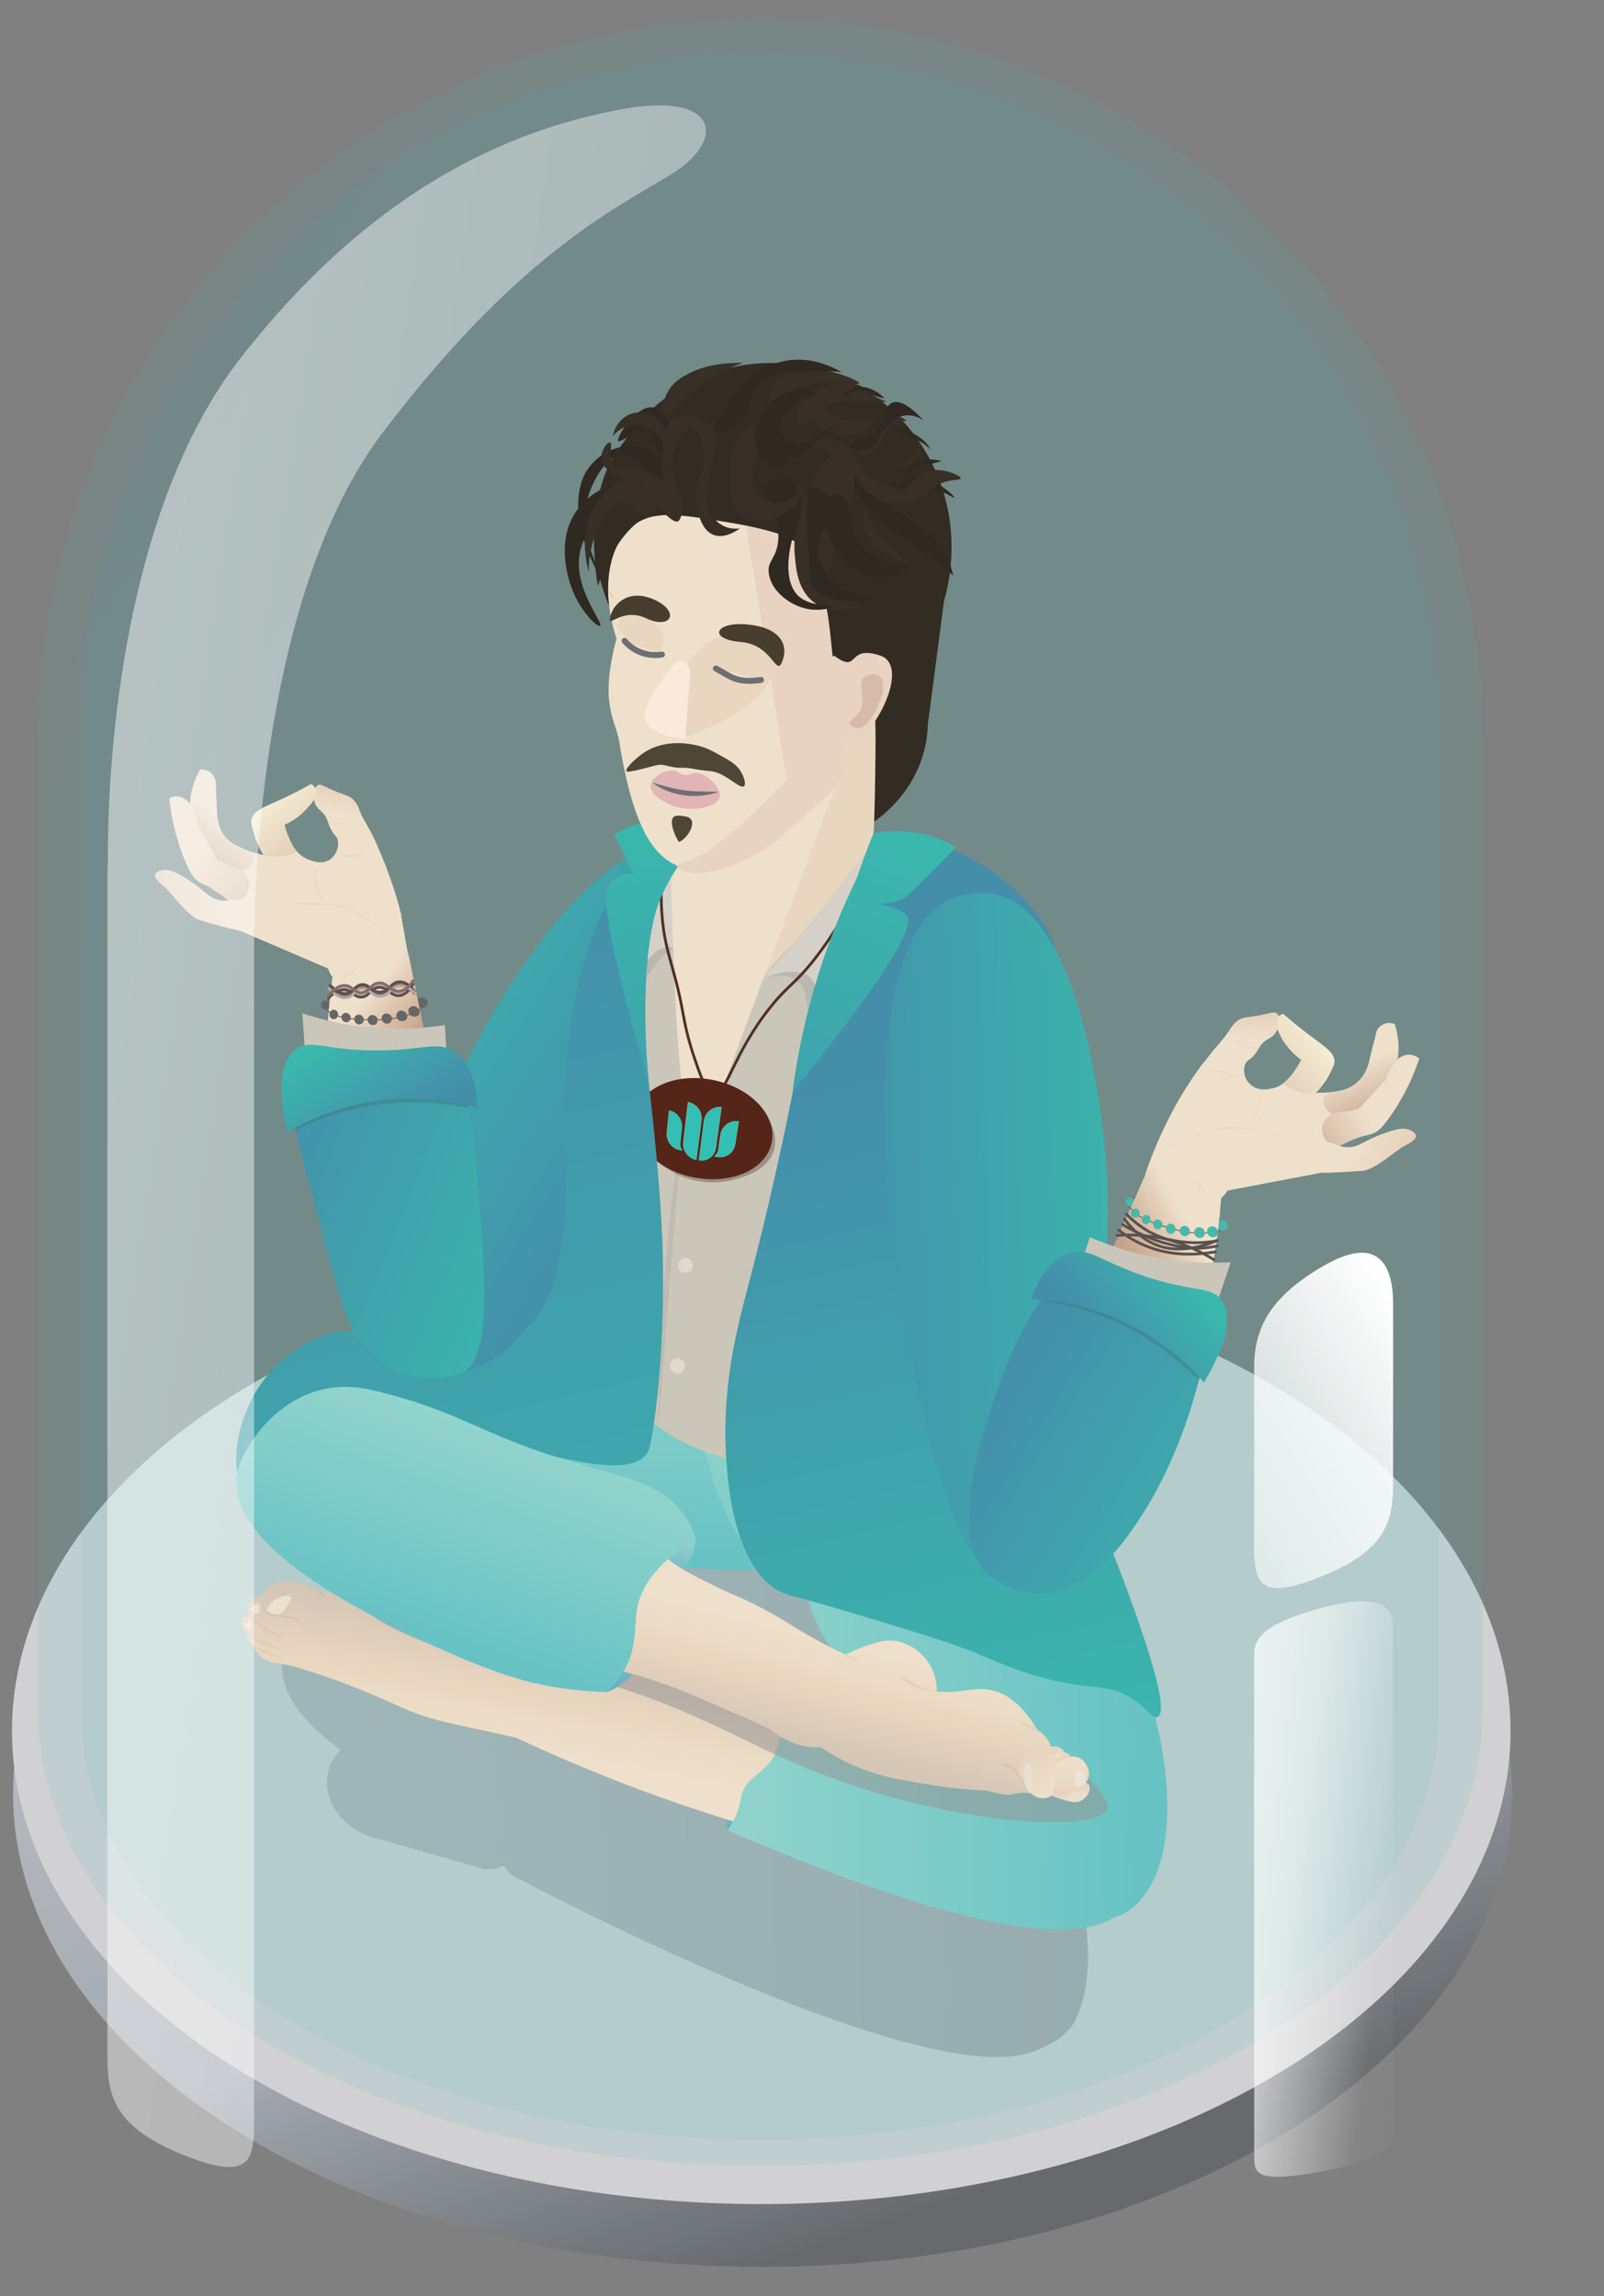 <?xml version="1.0" encoding="UTF-8"?>
<svg xmlns="http://www.w3.org/2000/svg" viewBox="0 0 575 823" style="enable-background:new 0 0 575 823" xml:space="preserve">
  <rect x="0" y="0" width="575" height="823" fill="#808080" stroke="none"/>
  <switch>
    <g>
      <g style="opacity:.73">
        <path style="fill:#3d4852;fill-opacity:0" d="M296.2 468.1c149.5 0 270.8 79.4 270.8 177.2S445.8 822.7 296.2 822.7 25.4 743.3 25.4 645.5s121.3-177.4 270.8-177.4z" fill="none"></path>
        <linearGradient id="a" gradientUnits="userSpaceOnUse" x1="-697.415" y1="952.343" x2="-696.999" y2="951.58" gradientTransform="matrix(542.11 0 0 -342.14 378236.438 326347.406)">
          <stop offset="0" style="stop-color:#d2d7dd"></stop>
          <stop offset=".61" style="stop-color:#aeb7c1"></stop>
          <stop offset="1" style="stop-color:#5d6266"></stop>
        </linearGradient>
        <path style="fill:url(#a)" d="M272.3 473.4C420.7 473.4 542 549.3 542 643S421.8 812.5 273.4 812.5 4.7 736.6 4.7 642.9 124 473.4 272.3 473.4z"></path>
        <ellipse style="fill:#eeeff1" cx="272.9" cy="620.4" rx="268.6" ry="169.6"></ellipse>
      </g>
      <linearGradient id="b" gradientUnits="userSpaceOnUse" x1="-697.769" y1="952.733" x2="-697.471" y2="952.456" gradientTransform="matrix(522.59 0 0 -776.61 364600.844 739875.188)">
        <stop offset="0" style="stop-color:#448eaa"></stop>
        <stop offset="1" style="stop-color:#3ab8ad"></stop>
      </linearGradient>
      <path style="opacity:.11;fill:url(#b);enable-background:new" d="M13.6 612.8V263.3c1.2-142 116.7-256.7 259-256.7s257.8 114.7 259 256.7V612.9c0 90.3-116 163.4-259 163.4s-259-73.2-259-163.5z"></path>
      <linearGradient id="c" gradientUnits="userSpaceOnUse" x1="-697.682" y1="952.731" x2="-697.385" y2="952.453" gradientTransform="matrix(491.13 0 0 -754.4 342625.969 718727.688)">
        <stop offset="0" style="stop-color:#448eaa"></stop>
        <stop offset="1" style="stop-color:#3ab8ad"></stop>
      </linearGradient>
      <path style="opacity:9.000000e-02;fill:url(#c);enable-background:new" d="M29.1 613.4v-369C38.9 117.8 145.8 19 272.5 19.2c126.5.2 232.9 98.8 242.7 225.1h.7v369.1c0 84.8-109 153.6-243.4 153.6S29.1 698.3 29.1 613.4z"></path>
      <linearGradient id="d" gradientUnits="userSpaceOnUse" x1="-696.586" y1="951.607" x2="-695.595" y2="951.627" gradientTransform="matrix(291.51 0 0 -192.54 203164.313 183866.781)">
        <stop offset="0" style="stop-color:#536574"></stop>
        <stop offset="1" style="stop-color:#303841"></stop>
      </linearGradient>
      <path style="opacity:.21;fill:url(#d);enable-background:new" d="M183.7 672.2c-1.3-1-2.3-2.2-3.1-3.5-1.7.8-3.5 1.3-5.4 1.3-.6 0-1.2-.1-1.8-.2v.1l-1-.3-38.8-11.1c-11.5-3.4-18.6-14.1-15.8-24 .8-2.8 2.3-5.3 4.4-7.3-22.6-16.2-24.3-30.2-17.8-41.5 1.9-3.5 4.6-6.4 7.9-8.3 17-17.7 125.9-32.1 144.1-31.2h4.4c3.7.2 7.3 1.2 10.6 3l24.1 5.4c6.5-1.3 13.4.2 18.9 4.2.3-.4.5-.9.7-1.3 7.1-12.4 41.8 43.8 48.1 62.3 0 0 3.9 1.7 16.3 32.4 10.1 25.1 14.1 54.2 6.7 70.1-.8 2.4-2.1 4.5-4 6.1-.9.9-1.8 1.8-2.8 2.5-.6.4-1.2.7-1.8 1-1.9 1.1-3.9 2.1-5.9 3-3.9 1.7-8.7 2.4-14.4 2.4-52.3-.2-173.6-65.1-173.6-65.1zm107.7-25.5 1.5.4c-4.5-6.9-7.9-14.9-8.4-23.2-2.9-.7-5.5-2.1-7.6-4.1-6.1 3.7-13.1 5.5-20.2 5.1l-2.7-.1c16 9.7 28.7 18.2 33.6 21.5.9 0 1.8 0 2.7.2v-.1l1.1.3z"></path>
      <path style="fill:#332c23" d="M222 259.9c0-2.8-2-16.9 5.1-28.1-8.9-11.1-13.8-24.9-13.8-39.1 0-34.6 28.3-62.6 63.2-62.6 34.7 0 62.9 27.8 63.2 62.2v.5c0 5.3-.7 10.5-2 15.6l-6.5 51.5h-.6c0 25-23.6 45.2-52.6 45.2-29.1 0-56-20.2-56-45.2z"></path>
      <path style="fill:#332c23" d="M222.6 258.4c0-23.3 15.2-36 45.1-37.2 1.2-2.7 2.1-4.4 2.1-4.4s-27.8-85.5 9.8-85.5c19 0 34.2 8.5 45.2 20.9 10.3 11.8 16.1 27 16.3 42.7v1.5c0 6.5-.9 12.8-2.7 19.1l-5.8 44.2c-.6 24.1-22 46.4-60 46.8h-1c-37.8-.3-49-23.8-49-48.1z"></path>
      <linearGradient id="e" gradientUnits="userSpaceOnUse" x1="265.599" y1="646.071" x2="262.533" y2="656.363" gradientTransform="matrix(1 -.026 .026 1 -16.546 7.082)">
        <stop offset="0" style="stop-color:#92d4cc"></stop>
        <stop offset="1" style="stop-color:#66a7c4"></stop>
      </linearGradient>
      <path style="fill:url(#e)" d="M260.8 655.9c7.1-6.4 8.2-8.4 7.8-8.9-.7-.9-6.2 1.1-7.5 4.1-.5 1-.6 2.1-.6 2.1-.1 1.2.1 2.1.3 2.7z"></path>
      <linearGradient id="f" gradientUnits="userSpaceOnUse" x1="179.613" y1="626.144" x2="186.88" y2="584.778">
        <stop offset="0" style="stop-color:#efe0cb"></stop>
        <stop offset=".48" style="stop-color:#e8d6bf"></stop>
        <stop offset="1" style="stop-color:#d6c6b6"></stop>
      </linearGradient>
      <path style="fill:url(#f)" d="M282.2 615.4c-31.8-16.7-54.7-19.5-70.3-18.6 0 0-29.7 1.7-50-4.8-6.1-1.9-12.1-4.4-12.1-4.4-4.7-2-7.6-3.2-11.2-5.2-7.4-4.2-8.3-6.6-14-9.3-4.4-2.1-8.4-2.7-10.9-3-1.5-1-3.4-2-5.7-2.7-1.5-.4-4.8-1.2-8.6 0-1.5.5-3.4 1.1-4.7 3.1-.1.2-.6.9-.8 1.8-.2 0-2.9-.2-4.3 1.7-.8 1.1-.8 2.4-.8 2.9s.2 1 .4 1.4c-.3.1-2.1.9-2.5 2.6-.3 1.3.5 2.5 1.3 3.5.2.3.4.5.6.8.5 2.3 1.4 3.7 2.2 4.6.5 1.2 1.5 3 3.2 4.3 2.3 1.8 4.9 2 7.1 2.3 4 .6 7.8 2 11.6 3.2 12.5 3.8 29.3 11.5 29.3 11.5 13.7 6.3 20.1 6.4 43.2 11.8 9.7 4.6 20.1 9.1 31 13.5 18.5 7.4 36.2 13.4 52.8 18.3"></path>
      <path style="opacity:.1;fill:#977171" d="M113.8 570c1.4.4 2.5 1.3 3.1 2.7-1.4-.6-2.3-1.5-3.1-2.7zM110.2 584.3c-2.3-3.1-6-4.6-9.7-4.8-.9-.1-1.9 0-2.9-.2-2-.5-3.5-2.2-3.9-4.2-.2-1-.1-2 .3-2.9-.7 2.8 1.1 5.7 3.8 6.4.9.2 1.8.1 2.8.2 3.8.2 7.8 1.9 9.6 5.5zM102.2 587.9c-2.5-1-4.9-2.4-7.2-3.9-2.1-1.6-4.7-3.2-5.7-5.7 1.5 2.2 4 3.5 6.2 5.1 1.9 1.3 4.7 3.1 6.7 4.5zM101.7 591.6c-4.6-1.4-10-2.4-12.9-6.5 3.6 3.3 8.6 4.1 12.9 6.5zM101.4 594.3c-1.9-.3-3.8-.9-5.6-1.5-1.8-.7-3.8-1.4-4.9-3.1 1.3 1.1 3.6 1.8 5.1 2.4 1.9.6 3.7 1.3 5.4 2.2z"></path>
      <path style="fill:#eae1ce" d="M95.6 577.2c.5-1.2 1.1-2 1.5-2.5 1.5-1.6 3.2-2.1 4-2.4.9-.3 1.7-.4 2.3-.4.4.3.7.5 1.1.8-.3.6-.8 1.5-1.4 2.6-.6 1.1-.8 1.4-1 1.6-.7.9-1.6 1.4-2.2 1.8-.6 0-1.6 0-2.8-.5-.7-.3-1.2-.7-1.5-1zM89.7 577.1c.1-.3.4-1 1-1.5.3-.2 1.2-1 1.9-.6.5.3.6 1 .6 1.4 0 .2.1 1.4-.7 1.9-.3.2-.6.2-.7.2-1.2 0-2-1.3-2.1-1.4zM87.7 582.4c.6-1.2 1.4-1.9 1.9-1.7.3.1.6.7.6.9.1.2.2.6.1 1-.1.5-.5 1.1-1.1 1.2-.6.1-1.3-.5-1.5-1.4z"></path>
      <path style="fill:none;stroke:#8e5343;stroke-width:.34;stroke-miterlimit:10" d="M438.1 439.4c-.1-1.5-1.8-3.5-3.1-4.5-1.1-.9-2.2-1.3-2.9-1.6M411.6 428.4c-2.5-.2-4.2.5-5 .9-.9.5-1.8.9-2 1.8"></path>
      <path style="fill:#48b7ac" d="M406.5 431c-.2.9-1 1.5-1.8 1.3-.8-.2-1.3-1-1.1-1.8.2-.9 1-1.4 1.8-1.3.8.1 1.3.9 1.1 1.8zM410.4 428.8c-.2.9-1 1.5-1.8 1.3-.8-.1-1.3-1-1.2-1.8.2-.9 1-1.4 1.8-1.3.8.1 1.4.9 1.2 1.8zM440.2 439.6c-.1 1.1-1.1 1.7-2.2 1.5-1.1-.2-1.9-1.2-1.8-2.3.1-1 1.1-1.7 2.2-1.5 1.1.2 1.9 1.2 1.8 2.3zM437.6 435.8c-.1 1-1.1 1.7-2.2 1.5-1.1-.2-1.8-1.2-1.7-2.2.1-1 1.1-1.6 2.1-1.5 1.1.2 1.9 1.2 1.8 2.2z"></path>
      <path style="fill:none;stroke:#8e5343;stroke-width:.342;stroke-miterlimit:10" d="M151.2 359.6c-.5-1.5-2.7-2.9-4.3-3.5-1.3-.5-2.5-.7-3.2-.7M122.4 356.2c-2.4.5-3.9 1.6-4.6 2.2-.7.7-1.5 1.4-1.5 2.3"></path>
      <path style="fill:#666" d="M118.1 360.1c.1.9-.6 1.7-1.4 1.7-.8.1-1.5-.6-1.6-1.5-.1-.9.6-1.6 1.4-1.7.8 0 1.5.6 1.6 1.5zM153.3 359.2c.2 1-.6 2-1.7 2-1.1.1-2.2-.7-2.4-1.7-.2-1 .6-1.9 1.7-2 1.1 0 2.2.7 2.4 1.7zM149.7 356.3c.2 1-.6 1.9-1.7 2-1.1.1-2.1-.6-2.3-1.6-.2-1 .6-1.9 1.7-2 1.1-.1 2.1.6 2.3 1.6z"></path>
      <linearGradient id="g" gradientUnits="userSpaceOnUse" x1="-180.873" y1="393.622" x2="-205.215" y2="402.175" gradientTransform="scale(-1 1) rotate(-9.341 -261.141 2195.306)">
        <stop offset="0" style="stop-color:#efe0cb"></stop>
        <stop offset=".18" style="stop-color:#efe0cb"></stop>
        <stop offset=".941" style="stop-color:#c3a087"></stop>
      </linearGradient>
      <path style="fill:url(#g)" d="M440 426.7c11.2-2.1 22.4-4.3 33.6-6.4 1.7 0 4.2 0 7.2-.2 5.3-.3 8-.4 8.9-.7 5.4-1.8 10.4-7 14-8.8 1.3-.7 3.9-2 3.9-3.4 0-.9-1.1-1.6-1.5-1.8-2.4-1.5-5.6-.6-7.7.1-9.6 3-11 6-15.9 5.7-1.6-.1-2-.5-3.7-1.1 2.8-.5 4.9-1.2 6.4-1.8 1.4-.6 2.4-1.1 4.2-1.8 1.7-.6 3.1-.9 4-1 5-8.7 10.1-17.4 15.1-26.2-1.3-1-2.5-1.2-3.2-1.3-2-.1-4.1 1-5.8 3.1l.3-14.1c-.3-.1-1.9-.7-3.6 0-1.8.7-2.6 2.3-2.7 2.6-.8 3.2-1.6 6.3-2.4 9.5-.4 2.2-1.3 5.8-4.3 8.6-4 3.8-9.6 3.9-15.3 4h-.2c1.6-1.6 3.6-4 5.2-7.1 1.1-2.2 1.7-3.2 1.6-4.4-.1-3.7-4.3-5.5-12.4-11.9-2.5-2-4.5-3.7-5.8-4.9-.6.2-1.3.5-1.8 1.1-.1-.5-.4-1-.7-1.3-1-.8-1.9.1-7.3 1-3.4.5-4.7.4-6.4 1.6-1.4 1-2.1 2.2-2.5 2.7-1.5 2.4-4.4 6.3-10.3 13-4.1 5.6-8.6 12.6-12.7 20.9-3.3 6.7-5.8 13-7.7 18.7.3.1 10.1 1.9 29.5 5.6zm26.5-46.8c-.4.8-1 2-2 3.3-1.4 2-3.2 4.6-5.9 6-3.2 1.6-8.9 2.2-11.4-1.1-1.6-2.1-1.8-5.7-.3-7.5.6-.8 1.2-.8 2.4-2.1s1.6-2.2 2.2-3.2c2.2-3.4 4.4-2.7 5.9-5.4.2-.3.4-.7.5-1.1.5 1.5 1.4 3.1 2.1 4.3 1.1 1.6 3.1 4.3 6.5 6.8z"></path>
      <linearGradient id="h" gradientUnits="userSpaceOnUse" x1="-695.981" y1="951.325" x2="-695.762" y2="951.149" gradientTransform="matrix(-144.607 -23.788 25.081 -152.471 -124068.758 128929.297)">
        <stop offset="0" style="stop-color:#efe0cb"></stop>
        <stop offset=".26" style="stop-color:#efe0cb"></stop>
        <stop offset=".85" style="stop-color:#c3a087"></stop>
        <stop offset="1" style="stop-color:#c3a087"></stop>
      </linearGradient>
      <path style="fill:url(#h)" d="M430.7 471.8c6.6-23.3 7.5-49.4 7.5-49.4l-25.2-6.8-18.5 41.6 36.2 14.6z"></path>
      <linearGradient id="i" gradientUnits="userSpaceOnUse" x1="-690.288" y1="946.229" x2="-689.937" y2="947.224" gradientTransform="matrix(-39.227 -19.425 23.568 -47.596 -48936.57 32009.83)">
        <stop offset="0" style="stop-color:#efe0cb"></stop>
        <stop offset=".18" style="stop-color:#efe0cb"></stop>
        <stop offset=".941" style="stop-color:#c3a087"></stop>
      </linearGradient>
      <path style="fill:url(#i)" d="M456 390.1c0 1.5-.3 3.8-1.6 6.2-3.3 6.1-10.5 6.9-11.4 7-.7.4-5.5 2.8-10.5.5-5.1-2.2-7.4-7.8-7-12.1.2-2.4 2.1-5 5.7-10.2.6-.8 1.9-2.9 5.1-6.6 2.4-2.8 3.5-3.7 5.2-6.4.3-.6 1.1-1.7 2.5-2.7 1.7-1.2 3-1.1 6.4-1.6 5.3-.8 6.3-1.8 7.3-1 1.3 1.1 1 4.3-.2 6.3-1.6 2.7-3.8 2-5.9 5.4-.7 1-1 1.9-2.2 3.2-1.2 1.3-1.8 1.4-2.4 2.1-1.5 1.9-1.3 5.4.3 7.5.4.5 1.8 2.2 4.3 2.7 2.1.7 3.8-.1 4.4-.3z"></path>
      <linearGradient id="j" gradientUnits="userSpaceOnUse" x1="-671.471" y1="947.752" x2="-671.649" y2="947.12" gradientTransform="matrix(-13.898 -3.73 11.181 -41.703 -19440.086 37400.988)">
        <stop offset="0" style="stop-color:#efe0cb"></stop>
        <stop offset="1" style="stop-color:#c3a087"></stop>
      </linearGradient>
      <path style="fill:url(#j)" d="M499.6 385.1c.9-2.4 2-6.3 1.7-11.2-.2-2.7-.7-5-1.3-6.8-.3-.1-1.9-.7-3.6 0-1.8.7-2.6 2.3-2.7 2.6-.8 3.2-1.6 6.3-2.4 9.5-1.2 4.7-2.5 6.9-4.3 8.6-4.7 4.5-11.2 2.4-12.4 5.7-.6 1.8.9 4.1 2.2 5.2 2.2 1.9 5.2 1.6 6.5 1.4 7.7-.8 13.9-8.5 16.3-15z"></path>
      <linearGradient id="k" gradientUnits="userSpaceOnUse" x1="-680.862" y1="946.575" x2="-679.553" y2="944.56" gradientTransform="matrix(-21.34 -4.715 7.318 -33.144 -20966.398 28558.273)">
        <stop offset=".047" style="stop-color:#efe0cb"></stop>
        <stop offset=".494" style="stop-color:#c3a087"></stop>
      </linearGradient>
      <path style="fill:url(#k)" d="M493.6 405.5c.7-.4 1.8-1.3 4.3-4.7 4.4-6.1 7.1-11.8 8.6-15.3 1-2.4 1.7-4.5 2.3-6.1-1.3-1-2.5-1.2-3.2-1.3-3.4-.2-7.1 3.2-8.7 8.7-3.2 3.5-6.4 7-9.7 10.5-1.9.7-3.5 1-4.7 1.1-1.8.2-3.3.1-5.2 1.1-.3.2-.7.4-1.2.8-1.3 1.2-2.6 3.4-2 6 .5 2.3 2.3 4.1 4.2 4.6 1.9.4 2.7-.8 7-2.5 4.6-1.9 5.7-1.2 8.3-2.9z"></path>
      <linearGradient id="l" gradientUnits="userSpaceOnUse" x1="-692.665" y1="947.114" x2="-694.41" y2="947.072" gradientTransform="matrix(-55.533 -27.499 23.891 -48.262 -60644.488 27070.89)">
        <stop offset="0" style="stop-color:#efe0cb"></stop>
        <stop offset=".318" style="stop-color:#efe0cb"></stop>
        <stop offset=".988" style="stop-color:#c3a087"></stop>
      </linearGradient>
      <path style="fill:url(#l)" d="M440 426.7c11.2-2.1 22.4-4.3 33.6-6.4 1.7 0 4.2 0 7.2-.2 5.3-.3 8-.4 8.9-.7 5.4-1.8 10.4-7 14-8.8 1.3-.7 3.9-2 3.9-3.4 0-.9-1.1-1.6-1.5-1.8-2.4-1.5-5.6-.6-7.7.1-9.6 3-11 6-15.9 5.7-2.3-.1-2.1-.8-6.4-1.9-3.1-.8-7.5-.8-12.2-1.4-1.9-.2-3.5-.6-6.8-1.2-4.4-.9-5.3-1.3-7.9-1.7 0 0-4.5-.8-9.7-.8-6 0-18.5 0-22.6 7.4-1.8 3.3-1.1 6.8-1 7.5 1.7 8.5 13.4 14.6 20.1 11.3 2.1-.9 3.3-2.4 4-3.7z"></path>
      <g style="opacity:.12">
        <path style="fill:#beb39a" d="M460.9 407.4c-5.6-.9-11.2-2-16.7-2.9-5.6-.4-11.1 1.5-16.4 3.2-3.6 1.2-7.1 2.6-10.6 4 5.1-2.5 10.4-4.7 15.8-6.3 3.7-1 7.5-1.9 11.3-1.5 5.5.9 11 2.2 16.6 3.5z"></path>
      </g>
      <g style="opacity:.12">
        <path style="fill:#beb39a" d="M492.7 412.2c-1.1-1-1.5-2.7-.9-4 .4 1.4.7 2.5.9 4z"></path>
      </g>
      <g style="opacity:.12">
        <path style="fill:#beb39a" d="M478.1 409.7c-3.6-.7-5.1-5.4-3.1-8.3-.2.8-.3 1.6-.3 2.4 0 2.5 1.3 4.6 3.4 5.9z"></path>
      </g>
      <g style="opacity:.12">
        <path style="fill:#beb39a" d="M477.6 399.3c-2.3-.6-3.8-3.5-2.9-5.8.3 2.4 1.2 4.2 2.9 5.8z"></path>
      </g>
      <g style="opacity:.18">
        <path style="fill:#beb39a" d="M474.4 382.3c-3 .4-6.2-.6-8.4-2.7 2.6 1.6 5.4 2.5 8.4 2.7z"></path>
      </g>
      <g style="opacity:.12">
        <path style="fill:#beb39a" d="M451.4 375.4c-2.9 1.3-6.7-.1-8.2-2.9 2.3 2 5 3 8.2 2.9z"></path>
      </g>
      <g style="opacity:.12">
        <path style="fill:#beb39a" d="M446 384.8c-1.7 1.3-4.1 1.9-6 .9-1-.5-1.8-1-2.7-1.3-.9-.3-1.9-.5-3-.7 1-.2 2.1-.1 3.1.1s2 .8 2.9 1.2c1.8 1 3.8.5 5.7-.2z"></path>
      </g>
      <g style="opacity:.12">
        <path style="fill:#beb39a" d="M487.2 397.2c1.3 1.1 2.3 2 3.5 3.1-1.7-.1-3.2-1.5-3.5-3.1z"></path>
      </g>
      <g style="opacity:.12">
        <path style="fill:#beb39a" d="M489.3 391.1c-1.5.5-3.4-1.1-3-2.7.8 1.4 1.6 2 3 2.7z"></path>
      </g>
      <g style="opacity:.12">
        <path style="fill:#beb39a" d="M499.5 389.3c-1.1.5-2.6-.2-3-1.4 1.2.5 1.9.8 3 1.4z"></path>
      </g>
      <g style="opacity:.12">
        <path style="fill:#beb39a" d="M495.3 380.9c-1.2.5-2.7-.2-3-1.5 1.2.6 1.9 1 3 1.5z"></path>
      </g>
      <g style="opacity:.12">
        <path style="fill:#beb39a" d="M437.5 429.7c-3.8-.3-7.4-3.1-8.7-6.7 2.2 3 5.1 5.3 8.7 6.7z"></path>
      </g>
      <g style="opacity:.12">
        <path style="fill:#beb39a" d="M451.4 391.8c1.7 4.8-1.1 10.3-5.7 12.2 4-2.9 6.3-7.2 5.7-12.2z"></path>
      </g>
      <linearGradient id="m" gradientUnits="userSpaceOnUse" x1="-690.858" y1="946.871" x2="-690.371" y2="945.593" gradientTransform="matrix(-39.227 -19.425 23.568 -47.596 -48936.57 32009.83)">
        <stop offset="0" style="stop-color:#f5ecd4"></stop>
        <stop offset=".18" style="stop-color:#f4ebd2"></stop>
        <stop offset=".941" style="stop-color:#c3a087"></stop>
      </linearGradient>
      <path style="fill:url(#m)" d="M464.5 383.2c.7-1.1 1.3-2.2 2-3.3-3.4-2.5-5.4-5.2-6.4-7-1.3-2.1-3.4-5.7-1.9-7.9.5-.8 1.4-1.2 2-1.5 1.3 1.2 3.3 2.9 5.8 4.9 8 6.4 12.2 8.2 12.4 11.9 0 1.1-.5 2.2-1.6 4.4-1.7 3.3-3.7 5.7-5.2 7.1-1.3 0-2.9-.1-4.7-.5-3.1-.7-5.5-2-7-3 .7-.5 1.6-1.3 2.5-2.3.9-1 1.6-1.8 2.1-2.8z"></path>
      <g style="opacity:.12">
        <path style="fill:#beb39a" d="M473.4 392c-4.4.9-9.3-.4-12.9-3.2 4.2 1.9 8.4 3 12.9 3.2z"></path>
      </g>
      <linearGradient id="n" gradientUnits="userSpaceOnUse" x1="321.29" y1="318.943" x2="353.292" y2="307.642" gradientTransform="scale(-1 1) rotate(-12.381 48.082 2223.645)">
        <stop offset="0" style="stop-color:#efe0cb"></stop>
        <stop offset=".18" style="stop-color:#efe0cb"></stop>
        <stop offset=".941" style="stop-color:#c3a087"></stop>
      </linearGradient>
      <path style="fill:url(#n)" d="M143.9 328.1c-2.2-9-5.1-16.7-7.9-23.1-4.3-7.8-6.3-12.2-7.3-14.9-.2-.6-.7-1.9-1.9-3.2-1.4-1.5-2.7-1.7-5.9-2.9-5-2-5.8-3.1-6.9-2.5-.4.2-.7.6-1 1.1-.4-.7-1-1.2-1.5-1.5-1.5.9-3.8 2.1-6.7 3.6-9.2 4.5-13.7 5.4-14.6 9-.3 1.1 0 2.3.7 4.6.9 3.4 2.3 6.1 3.5 8.1h-.2c-5.6-1.3-11-2.6-14.1-7.2-2.3-3.4-2.5-7.1-2.4-9.4-.1-3.3-.2-6.5-.4-9.8-.1-.3-.4-2-2.1-3.2-1.6-1.1-3.2-.9-3.5-.8L69 289.8c-1.2-2.4-3-4-5-4.3-.7-.1-1.8-.1-3.4.6 3.1 9.6 6.1 19.2 9.2 28.8.9.4 2.2 1 3.7 1.9 1.7 1 2.5 1.8 3.7 2.6 1.3.9 3.2 2.1 5.8 3.1-1.7.2-2.2.5-3.8.3-4.9-.7-5.6-4-14.3-9-2-1.1-4.8-2.6-7.5-1.7-.4.1-1.6.5-1.8 1.4-.3 1.3 2 3.2 3.1 4.1 3.1 2.6 6.9 8.8 11.8 11.7.9.5 3.4 1.2 8.6 2.6 2.9.8 5.4 1.4 7 1.7l31.5 13.5c.3.9.8 2 1.5 2.9m0 0c9.4-.7 18.8-1.4 28.2-2-1.2-6.6-2.3-13.3-3.5-19.9m-34.2-37.9c.9-1 2.2-2.3 3-3.7.1.4.1.8.3 1.2 1 3 3.3 2.8 4.6 6.5.4 1.1.6 2.1 1.5 3.6.9 1.6 1.5 1.7 1.9 2.6 1 2.1.1 5.5-1.9 7.3-3.1 2.7-8.6.9-11.3-1.3-2.4-1.9-3.6-4.8-4.5-7.1-.6-1.5-1-2.8-1.2-3.7 3.7-1.6 6.2-3.8 7.6-5.4z"></path>
      <linearGradient id="o" gradientUnits="userSpaceOnUse" x1="-694.876" y1="951.632" x2="-694.663" y2="951.462" gradientTransform="matrix(146.344 7.767 8.189 -154.303 94019.227 152592.063)">
        <stop offset="0" style="stop-color:#efe0cb"></stop>
        <stop offset=".26" style="stop-color:#efe0cb"></stop>
        <stop offset=".85" style="stop-color:#c3a087"></stop>
        <stop offset="1" style="stop-color:#c3a087"></stop>
      </linearGradient>
      <path style="fill:url(#o)" d="M116.9 388c-.6-22.6 3.4-44.9 3.4-44.9l26.1-1.2 8.8 42.6-38.3 3.5z"></path>
      <linearGradient id="p" gradientUnits="userSpaceOnUse" x1="-686.462" y1="946.17" x2="-686.111" y2="947.166" gradientTransform="matrix(42.48 -10.563 -12.816 -51.542 41411.973 41818.852)">
        <stop offset="0" style="stop-color:#efe0cb"></stop>
        <stop offset=".18" style="stop-color:#efe0cb"></stop>
        <stop offset=".941" style="stop-color:#c3a087"></stop>
      </linearGradient>
      <path style="fill:url(#p)" d="M109.9 307.9c-.3 1.5-.6 3.8.2 6.4 2 6.6 8.8 9 9.6 9.3.6.5 4.8 3.9 10.2 2.8 5.4-1.1 8.9-6 9.5-10.3.3-2.4-.9-5.3-3.4-11.2-.4-.9-1.2-3.2-3.5-7.5-1.7-3.2-2.7-4.3-3.8-7.4-.2-.6-.7-1.9-1.9-3.2-1.4-1.5-2.7-1.7-5.9-2.9-5-2-5.8-3.1-6.9-2.5-1.5.8-1.9 4-1.2 6.2 1 3 3.3 2.8 4.6 6.5.4 1.1.6 2.1 1.5 3.6.9 1.6 1.5 1.7 1.9 2.6 1 2.1.1 5.5-1.9 7.3-.4.4-2.2 1.7-4.7 1.7-2.3.1-3.8-1-4.3-1.4z"></path>
      <linearGradient id="q" gradientUnits="userSpaceOnUse" x1="-660.017" y1="948.443" x2="-660.189" y2="947.829" gradientTransform="matrix(14.374 -.664 -1.981 -43.13 11445.52 40761.066)">
        <stop offset="0" style="stop-color:#efe0cb"></stop>
        <stop offset="1" style="stop-color:#c3a087"></stop>
      </linearGradient>
      <path style="fill:url(#q)" d="M68.3 293.6c-.4-2.5-.6-6.6.7-11.3.7-2.6 1.8-4.8 2.7-6.4.4-.1 2-.2 3.5.8 1.6 1.1 2 2.8 2.1 3.2.1 3.3.2 6.5.4 9.8.2 4.9 1 7.3 2.4 9.4 3.7 5.4 10.5 4.8 10.8 8.2.2 1.9-1.8 3.8-3.2 4.6-2.6 1.4-5.4.4-6.7 0-7.3-2.5-11.7-11.3-12.7-18.3z"></path>
      <linearGradient id="r" gradientUnits="userSpaceOnUse" x1="-673.521" y1="947.874" x2="-672.212" y2="945.859" gradientTransform="matrix(21.855 -.03 -.042 -33.942 14832.089 32451.168)">
        <stop offset=".047" style="stop-color:#efe0cb"></stop>
        <stop offset=".883" style="stop-color:#c3a087"></stop>
      </linearGradient>
      <path style="fill:url(#r)" d="M69.9 314.9c-.6-.6-1.5-1.6-3.2-5.5-3-6.9-4.4-13-5.1-16.8-.5-2.6-.7-4.8-.9-6.5 1.5-.7 2.7-.7 3.4-.6 3.4.5 6.2 4.7 6.7 10.3l7.2 12.3c1.7 1.1 3.2 1.7 4.3 2.1 1.7.6 3.2.8 4.8 2.2.3.3.6.5 1 1 1.1 1.4 1.8 3.9.7 6.3-1 2.1-3.1 3.6-5.1 3.6-2 0-2.4-1.4-6.3-3.9-4.1-2.7-5.4-2.3-7.5-4.5z"></path>
      <linearGradient id="s" gradientUnits="userSpaceOnUse" x1="-690.129" y1="947.052" x2="-691.873" y2="947.01" gradientTransform="matrix(60.137 -14.954 -12.989 -52.262 53906.504 39504.746)">
        <stop offset="0" style="stop-color:#efe0cb"></stop>
        <stop offset=".18" style="stop-color:#efe0cb"></stop>
        <stop offset=".988" style="stop-color:#c3a087"></stop>
      </linearGradient>
      <path style="fill:url(#s)" d="m117.6 347.1-31.5-13.5c-1.7-.4-4.1-.9-7-1.7-5.1-1.4-7.7-2.1-8.6-2.6-4.9-2.9-8.7-9-11.8-11.7-1.1-.9-3.4-2.8-3.1-4.1.2-.9 1.4-1.3 1.8-1.4 2.7-.9 5.6.6 7.5 1.7 8.7 5 9.5 8.2 14.3 9 2.2.3 2.2-.3 6.6-.5 3.2-.1 7.4.9 12.3 1.3 1.9.2 3.6.2 6.9.3 4.4.1 5.5-.1 8 0 0 0 4.6.2 9.7 1.3 5.8 1.3 18.1 4 20.5 12.1 1.1 3.6-.4 6.8-.6 7.5-3.5 7.9-16.2 11.4-22 6.8-1.7-1.3-2.5-3.1-3-4.5z"></path>
      <g style="opacity:.12">
        <path style="fill:#beb39a" d="M69.3 321.6c.5-1.4 1-2.4 1.8-3.7.3 1.4-.5 3-1.8 3.7z"></path>
      </g>
      <g style="opacity:.12">
        <path style="fill:#beb39a" d="M84.1 322.3c2.4-.8 4.1-2.6 4.5-5 .2-.8.2-1.6.2-2.4 1.4 3.3-1.1 7.6-4.7 7.4z"></path>
      </g>
      <g style="opacity:.12">
        <path style="fill:#beb39a" d="M86.8 312.3c2-1.2 3.3-2.8 4.1-5 .4 2.4-1.7 4.9-4.1 5z"></path>
      </g>
      <g style="opacity:.18">
        <path style="fill:#beb39a" d="M93.6 296.3c3 .5 5.9.2 8.7-.9-2.5 1.6-5.9 1.9-8.7.9z"></path>
      </g>
      <g style="opacity:.12">
        <path style="fill:#beb39a" d="M117.6 294.5c3 .8 5.9.4 8.7-1.1-2.1 2.4-6.2 3-8.7 1.1z"></path>
      </g>
      <g style="opacity:.12">
        <path style="fill:#beb39a" d="M120.8 304.9c1.7 1.1 3.6 2 5.5 1.5.9-.2 2-.6 3.1-.6s2.1.2 3.1.6c-1-.1-2-.1-3 0s-1.9.4-2.9.7c-2.2.6-4.4-.6-5.8-2.2z"></path>
      </g>
      <g style="opacity:.12">
        <path style="fill:#beb39a" d="M77.9 308.2c-.7 1.5-2.4 2.5-4.1 2.3 1.5-.9 2.6-1.5 4.1-2.3z"></path>
      </g>
      <g style="opacity:.12">
        <path style="fill:#beb39a" d="M77.1 301.8c1.5-.4 2.4-.8 3.5-2 .1 1.6-2.1 2.8-3.5 2z"></path>
      </g>
      <g style="opacity:.12">
        <path style="fill:#beb39a" d="M67.6 297.8c1.2-.4 2-.5 3.2-.7-.6 1.1-2.2 1.4-3.2.7z"></path>
      </g>
      <g style="opacity:.12">
        <path style="fill:#beb39a" d="M73.4 290.5c1.2-.3 2-.5 3.2-.9-.4 1.3-2.1 1.7-3.2.9z"></path>
      </g>
      <g style="opacity:.12">
        <path style="fill:#beb39a" d="M119.5 350.5c3.8-.6 7.1-2.2 9.9-4.7-2 3.3-6.1 5.2-9.9 4.7z"></path>
      </g>
      <g style="opacity:.12">
        <path style="fill:#beb39a" d="M114 310.5c-1.6 4.7-.3 9.5 2.9 13.2-4.1-2.8-5.6-8.8-2.9-13.2z"></path>
      </g>
      <linearGradient id="t" gradientUnits="userSpaceOnUse" x1="-687.032" y1="946.812" x2="-686.545" y2="945.534" gradientTransform="matrix(42.48 -10.563 -12.816 -51.542 41411.973 41818.852)">
        <stop offset="0" style="stop-color:#f5ecd4"></stop>
        <stop offset=".18" style="stop-color:#f4ebd2"></stop>
        <stop offset=".941" style="stop-color:#c3a087"></stop>
      </linearGradient>
      <path style="fill:url(#t)" d="M103 299.3c-.4-1.2-.8-2.4-1.2-3.7 3.9-1.7 6.4-3.9 7.8-5.4 1.7-1.8 4.5-4.8 3.6-7.3-.3-.9-1.1-1.5-1.7-1.9-1.5.9-3.8 2.1-6.7 3.6-9.2 4.5-13.7 5.4-14.6 9-.3 1.1.1 2.3.7 4.6.9 3.6 2.4 6.3 3.5 8.1 1.3.3 2.8.5 4.7.5 3.2 0 5.8-.8 7.5-1.4-.5-.6-1.3-1.6-2-2.8-.8-1.2-1.2-2.2-1.6-3.3z"></path>
      <g style="opacity:.12">
        <path style="fill:#beb39a" d="M92.5 306c4.5.8 8.8.6 13.2-.3-4.1 1.9-9.1 2.1-13.2.3z"></path>
      </g>
      <g style="opacity:.12">
        <path style="fill:#beb39a" d="M101.4 323.7c5.7-.1 11.3-.1 17 .1 3.8.4 7.4 2.1 10.7 3.9 5 2.7 9.6 6 14.1 9.6-3.1-2.1-6.3-4.2-9.5-6.2-4.8-2.8-9.8-5.8-15.4-6.6-5.5-.3-11.2-.4-16.9-.8z"></path>
      </g>
      <linearGradient id="u" gradientUnits="userSpaceOnUse" x1="-697.764" y1="955.69" x2="-696.774" y2="955.71" gradientTransform="matrix(-4.73 90.95 212.64 11.07 -206316.922 53352.54)">
        <stop offset="0" style="stop-color:#92d4cc"></stop>
        <stop offset="1" style="stop-color:#66c2c4"></stop>
      </linearGradient>
      <path style="fill:url(#u)" d="M306.6 524.1c-1.2 22.5-20.3 39.8-42.9 38.7l-132-6.8c-22.4-1.2-37.1-20-35.9-42.5 1.2-22.5 145.4-42 167.9-40.8h5.1c22.5 1.1 39 28.9 37.8 51.4z"></path>
      <linearGradient id="v" gradientUnits="userSpaceOnUse" x1="-698.334" y1="960.024" x2="-697.462" y2="960.668" gradientTransform="matrix(-14.72 92.95 90.67 14.36 -97044.813 51614.7)">
        <stop offset="0" style="stop-color:#92d4cc"></stop>
        <stop offset="1" style="stop-color:#66c2c4"></stop>
      </linearGradient>
      <path style="fill:url(#v)" d="M336.9 530.4c-3.3 20.4-19.4 34.9-36.2 32.3l-23.9-2.6c-16.8-2.7-29.2-47.7-25.9-68.2 3.3-20.4 10.4-28.7 27.2-26l34.2 22.8c16.9 2.5 27.9 21.1 24.6 41.7z"></path>
      <path style="fill:#cbc6ba" d="M229.6 316.1c13.7-7.3 32.3-11 56.9-8.8 12 1.1 22.5 2.5 31.6 4.3L273 525.8c-34.1-6.2-53.3-22.3-49-42.7 0-.3.1-.5.2-.8-.8-10.8-2.7-32.7-5.7-50.2-.4-2.7-1-5.4-1.7-8.2l12.8-107.8z"></path>
      <path style="opacity:.4;fill:#a1a1a1;enable-background:new" d="M227.6 350.3c2.6 4.2 7.6-4.9 7.6-4.9s5.6-7.2 8.8-5.5-2.3-5.3-2.3-5.3l2.3-4.8s-.7-8.3-5.4-4.1c-.8.7 2.2-3.6 0 0-11.3 18.6-13.6 20.4-11 24.6z"></path>
      <path style="fill:#d6d1c8" d="M224.7 349.3c-.9 6 7.6-6.6 11.3-8.8s8.5 0 8.5 0c.5-2.4.9-5 1-7.9.5-8.5-.9-15.7-2.4-20.9-1.3 1.1-3.1 2.6-4.9 4.7-.6.7-2.9 3.3-5.4 7.8-4.1 7.1-4 10.4-7.2 19.4 0-.1-.4 2.2-.9 5.7z"></path>
      <path style="fill:#e8d6bf" d="M311.2 246.4c3.2.7 2.8 17.3 2.4 39.8-.2 10.1-.7 18.6-1.1 24.4-1.3 2.9-3.5 7.2-7.3 11.4-5.1 5.7-9.7 7.8-15.1 11.6-4.6 3.3-10.7 8.5-16.7 17.1 1.8-4.9 4.5-12.2 7.4-21.3 5-15.7 6.1-23.9 9.2-33.8 13.4-41.1 18.8-49.7 21.2-49.2z"></path>
      <path style="fill:#efe0cb" d="M240.5 313.7c1.9 76.9 5.8 96.2 9.5 96.4 1.6.1 3-3.7 15.9-38.5 3.3-8.9 6-16.2 7.9-21.2l25.8-68.7c-8.3.6-49.8 4.4-58 27.6-.5 1.4-.9 2.8-1.1 4.4z"></path>
      <path style="opacity:.4;fill:#a1a1a1;enable-background:new" d="M274.2 350.2c15.8-9.7 31.5-19.3 47.3-29h10.7s.4-1.6-7 10-18.3 28.7-28.3 34c-2.5 1.3-4.1 1.5-5.2.9-3.7-2-1.1-10-5.3-14.1-1.9-1.7-5.3-3.1-12.2-1.8z"></path>
      <path style="fill:#d6d1c8" d="M273.8 350.4c3-3.4 6-6.9 9-10.4 10-11.9 19.4-23.7 28.2-35.3.5-.2 1.2-.4 2-.5 6.5-1 14.7 3.2 17.8 10.4 1.2 2.8 1.5 6.1.5 11.6 0 0-5.1 26.4-31.3 40.1-2.2 1.2-3.7 1.3-4.7.8-4.1-2.1-.4-12.3-4.9-16.8-2.2-2-6.5-3.3-16.6.1z"></path>
      <linearGradient id="w" gradientUnits="userSpaceOnUse" x1="-695.798" y1="951.669" x2="-695.153" y2="951.682" gradientTransform="matrix(245.35 0 0 -208.8 170972.969 199298.219)">
        <stop offset="0" style="stop-color:#92d4cc"></stop>
        <stop offset="1" style="stop-color:#66c2c4"></stop>
      </linearGradient>
      <path style="fill:url(#w)" d="M280.1 620.5c16.7 2.5 33.3 5 50 7.5-1.9-3.1-3.5-6.4-4.8-9.7 0 0-36.1-24.4-36.8-54-.7-29.6 31.7-63.1 41.1-77.7s50.7 49.1 58.1 70.5c0 0 4.9 1.8 19.3 36.9s17.1 77.8-2.9 91.2c-1.2.8-2.5 1.4-3.9 1.7-1.2.6-2.5 1.2-3.9 1.9-4.4 1.9-10 2.8-16.5 2.8-29.5 0-77.4-17.6-119-35.6.6-.9 1.6-2.4 2.5-4.2 2.1-4.3 2-6.7 2.9-9.5 1.8-5.5 7.2-6.1 11.1-12.6 1.1-2 2.5-4.9 2.8-9.2z"></path>
      <path style="fill:#bfbab2" d="M245.1 398.3c-.8 13.6-2.2 28.7-3.5 42.4-1.8 21.9-3.8 48.9-5.6 70.7.1-37.9 3.5-75.7 9.1-113.1z"></path>
      <circle style="fill:#e0dacd" cx="250.1" cy="419.8" r="2.7"></circle>
      <circle style="fill:#e0dacd" cx="245.7" cy="453.6" r="2.7"></circle>
      <circle style="fill:#e0dacd" cx="242.9" cy="489.6" r="2.7"></circle>
      <path style="fill:none;stroke:#512f26;stroke-width:.992;stroke-miterlimit:10" d="M306.1 321.2c-2.7 5.6-7.2 13.8-14.2 22.7-7.1 9-9.2 9-15.5 16.8-13.8 17.1-15.9 32-20.6 31.2-2.5-.4-4.3-5-7.2-13.7-4.3-13.3-3.1-15.2-6.9-28.9-2.9-10.3-3.8-13.9-4.4-21.5-.4-5.2-.3-9.5-.2-12.4"></path>
      <path style="opacity:.41;fill:#59413b" d="M236.5 417c2.1 1.7 6.1 4.5 11.7 5.9 7.2 1.8 13 .4 14.2.1 3.7-.9 12.7-3.3 15-10.6 2.3-7.5-4.1-14.7-5.4-16.2-4.3-4.9-9.8-6.6-12.9-7.5-3.8-1.2-7.2-1.5-9.6-1.5.5.3 8.8 6.1 8.3 14.4-.4 8.2-9.5 16.2-21.3 15.4z"></path>
      <path style="fill:#552517" d="M227.4 401c-.8 9.2 8.5 18.5 21.3 21 13.4 2.7 26.2-2.8 28-12.8 1.8-10.3-9-20.6-23.5-22.5-13.7-1.8-25 4.8-25.8 14.3z"></path>
      <path style="fill:#552517" d="M255.5 414.7s1.4-1.1 1.5-2.3l.8-5.8c.5-3.3 3.8-5.6 7.4-5l-1.3 8.5c-.5 3.3-3.8 5.4-7.3 4.7l-1.1-.1z"></path>
      <path style="fill:#552517" d="M252.1 401.6c.4-3.3 3.5-5.6 6.9-5.1l-2.1 15.1c-.4 3.2-3.4 5.3-6.6 4.7l1.8-14.7zM244.7 409.4l1.7-14.8c3.3.5 5.6 3.6 5.2 6.9l-1.9 14.6c-3.1-.5-5.3-3.5-5-6.7"></path>
      <path style="fill:#552517" d="M244.1 412.6c-3.3-.6-5.7-3.6-5.3-6.8l.9-8.2c3.3.5 5.8 3.6 5.4 6.9l-.7 5.6c-.1 1.2.9 2.7.9 2.7l-1.2-.2z"></path>
      <path style="fill:#ccb2ac" d="M256 414.5s1.3-1.1 1.4-2.2l.8-5.5c.5-3.2 3.4-5.4 6.7-4.9l-1.3 8.2c-.5 3.2-3.4 5.2-6.6 4.6l-1-.2z"></path>
      <path style="fill:#ccb2ac" d="M252.3 401.8c.4-3.2 3.3-5.4 6.4-5l-2 14.5c-.4 3.1-3.2 5.1-6.2 4.5l1.8-14zM244.9 409.3l1.7-14.3c3.1.5 5.3 3.4 4.9 6.6l-1.8 14.1c-3.1-.5-5.2-3.4-4.8-6.4M243.6 412.2c-2.9-.5-4.9-3.4-4.6-6.4l.8-7.8c2.9.5 5 3.4 4.6 6.5l-.6 5.4c-.1 1.1.7 2.6.7 2.6l-.9-.3z"></path>
      <path style="fill:#33bfb3" d="M252.3 401.9c.4-3.2 3.2-5.4 6.3-4.9l-2 14.4c-.4 3.1-3.2 5.1-6.1 4.5l1.8-14zm-7.3 7.5 1.7-14.2c3 .4 5.1 3.4 4.7 6.6l-1.8 14c-2.9-.6-5-3.4-4.6-6.4m11.1 5.1s1.2-1.1 1.4-2.2l.8-5.5c.4-3.2 3.3-5.4 6.5-4.9l-1.2 8.1c-.5 3.1-3.3 5.2-6.4 4.6l-1.1-.1zm-12.4-2.3c-2.9-.5-4.9-3.4-4.6-6.4l.8-7.8c2.9.5 5 3.4 4.6 6.5l-.6 5.4c-.1 1.1.7 2.5.7 2.5l-.9-.2z"></path>
      <path style="fill:none;stroke:#8e5343;stroke-width:.34;stroke-miterlimit:10" d="M437.4 440.9c.3-.2.5-.4.6-.7.1-.2.1-.5.1-.8"></path>
      <path style="fill:none;stroke:#8e5343;stroke-width:.34;stroke-miterlimit:10" d="M404.6 431c-.4 1.4 1.3 2.9 2.4 3.8 2 1.7 4 2.6 7.2 3.7 2.7 1 5.5 1.9 9.7 2.8 1.3.3 6.4 1.3 11.8.2.5-.1 1.2-.3 1.8-.6"></path>
      <path style="fill:#48b7ac" d="M408.5 435.1c-.2.9-1 1.5-1.9 1.3-.8-.2-1.3-1-1.2-1.9.2-.9 1-1.5 1.8-1.3 1 .1 1.5 1 1.3 1.9zM412.4 437.4c-.2.9-1 1.5-1.9 1.4-.9-.2-1.4-1.1-1.2-2 .2-.9 1-1.5 1.9-1.3.9.1 1.4 1 1.2 1.9zM416.7 439.2c-.2 1-1.1 1.6-2 1.4-.9-.2-1.5-1.1-1.3-2.1.2-.9 1-1.6 1.9-1.4 1 .3 1.6 1.2 1.4 2.1zM421.4 440.8c-.2 1-1.1 1.6-2 1.4-1-.2-1.6-1.2-1.4-2.2.2-1 1.1-1.6 2-1.4.9.3 1.6 1.3 1.4 2.2zM426.5 441.6c-.1 1-1.1 1.7-2.1 1.4-1-.2-1.7-1.2-1.5-2.2.2-1 1.1-1.6 2.1-1.4.9.2 1.6 1.2 1.5 2.2zM431.9 442.2c-.1 1-1.1 1.7-2.2 1.5-1-.2-1.8-1.3-1.6-2.3.1-1 1.1-1.7 2.1-1.5 1.1.2 1.9 1.3 1.7 2.3zM436.6 441.9c-.1 1.1-1.1 1.7-2.2 1.5-1.1-.2-1.8-1.3-1.7-2.3.1-1 1.1-1.7 2.2-1.5 1 .2 1.8 1.2 1.7 2.3zM439 439.8c.2.4-.1.9-.6 1.1-.6.2-1.2 0-1.4-.4-.2-.4.1-.9.6-1.1.6-.2 1.2 0 1.4.4zM405.3 432.2c-.4.3-.9.2-1.2-.3-.3-.5-.3-1.1.1-1.4.4-.3.9-.2 1.2.3.3.4.3 1.1-.1 1.4z"></path>
      <path style="fill:none;stroke:#8e5343;stroke-width:.342;stroke-miterlimit:10" d="M151 361.3c.2-.2.3-.5.4-.8 0-.3 0-.5-.1-.8M116.3 360.6c0 1.4 2.1 2.4 3.4 3 2.4 1.1 4.6 1.5 8 1.7 2.9.2 5.9.4 10.3.1 1.4-.1 6.6-.5 11.5-3 .5-.2 1.1-.6 1.5-1.1"></path>
      <path style="fill:#666" d="M121.2 363.5c.1.9-.6 1.7-1.4 1.8-.9.1-1.6-.6-1.7-1.6-.1-.9.6-1.7 1.4-1.8.9 0 1.6.7 1.7 1.6zM125.7 364.6c.1 1-.6 1.8-1.5 1.8-.9.1-1.7-.7-1.8-1.6-.1-.9.6-1.7 1.5-1.8.9 0 1.7.7 1.8 1.6zM130.4 365.3c.1 1-.6 1.8-1.5 1.9-.9.1-1.8-.7-1.9-1.7-.1-1 .6-1.8 1.5-1.8.9-.1 1.8.6 1.9 1.6zM135.4 365.5c.1 1-.6 1.9-1.6 1.9-1 .1-1.9-.7-2-1.7-.1-1 .6-1.8 1.6-1.9 1 0 1.9.7 2 1.7zM140.5 364.9c.1 1-.6 1.9-1.6 2-1 .1-2-.7-2.1-1.7-.1-1 .6-1.9 1.6-1.9 1-.1 2 .6 2.1 1.6zM146 364c.2 1-.6 1.9-1.7 2-1.1.1-2.1-.7-2.2-1.8-.1-1 .6-1.9 1.6-2 1.1 0 2.1.8 2.3 1.8zM150.4 362.4c.2 1.1-.6 2-1.7 2-1.1.1-2.1-.7-2.3-1.8-.2-1 .6-1.9 1.7-2 1.1 0 2.1.8 2.3 1.8zM152.2 359.8c.3.4.2.9-.3 1.3-.5.3-1.1.3-1.4-.1-.3-.4-.2-.9.3-1.2.4-.4 1.1-.3 1.4 0zM117.3 361.5c-.3.4-.9.4-1.3 0-.5-.4-.6-1-.3-1.4.3-.4.8-.4 1.3 0 .4.4.6 1 .3 1.4z"></path>
      <path style="fill:none;stroke:#59514f;stroke-width:.992;stroke-linecap:round;stroke-miterlimit:10" d="M402.4 438.9c7.1 4.2 13.1 6.2 16.9 7.1 5.4 1.4 8.8 1.5 10.7 1.4 2.6-.1 4.8-.5 6.3-.8"></path>
      <path style="fill:none;stroke:#59514f;stroke-width:.992;stroke-linecap:round;stroke-miterlimit:10" d="M400.5 442.8c4.5-.3 8.2-.1 10.6.2 7 .7 10 2.2 16.4 2.4 3.8.1 6.9-.3 8.8-.7"></path>
      <path style="fill:none;stroke:#59514f;stroke-width:.992;stroke-linecap:round;stroke-miterlimit:10" d="M403.1 436.9c1.5 2.1 7 9.2 15.8 10.5 4.5.7 9.1-.2 10.3-.5 3-.6 5.4-1.5 7.1-2.3"></path>
      <path style="fill:none;stroke:#59514f;stroke-width:.992;stroke-linecap:round;stroke-miterlimit:10" d="M401 440.9c3.7 2.9 7.1 4.6 9.6 5.6 8.9 3.7 16.9 3.1 20.4 2.8 2-.2 3.6-.4 4.7-.6"></path>
      <path style="fill:none;stroke:#59514f;stroke-width:.992;stroke-linecap:round;stroke-miterlimit:10" d="M403.8 435.2c3.9 3.9 7.5 6.1 10.2 7.3 4.5 2.1 7.3 2.3 13.4 4.9 3.4 1.5 6.1 3.1 7.8 4.1"></path>
      <path style="fill:none;stroke:#846c67;stroke-width:.992;stroke-linecap:round;stroke-miterlimit:10" d="M117.9 353.7c2.7 2.9 4.8 3.5 6.3 3.3 2.4-.4 2.9-2.9 5.3-3.2 2.8-.3 3.7 2.9 6.7 2.7 3-.1 3.9-3.5 6.8-3.7 2.2-.1 4.1 1.6 5.5 3.2"></path>
      <path style="fill:none;stroke:#bca6a2;stroke-width:.994;stroke-linecap:round;stroke-miterlimit:10" d="M117.7 357.8c2.4-3.2 4.4-4 5.9-3.9 2.5.1 3.2 2.6 5.7 2.6 2.9 0 3.4-3.2 6.4-3.5 3-.2 4.2 3.1 7.2 3 2.2-.1 3.9-2 5.1-3.8"></path>
      <path style="fill:none;stroke:#59514f;stroke-width:.992;stroke-linecap:round;stroke-miterlimit:10" d="M117.7 357.8c1.4-1.5 3.6-3.3 6-3 2.6.3 3.2 2.6 5.7 2.6 2.9 0 3.4-3.2 6.4-3.5 3.1-.2 4.3 3.1 7.2 3 1.5-.1 3.3-1.1 5.1-4.2"></path>
      <path style="fill:none;stroke:#59514f;stroke-width:.992;stroke-linecap:round;stroke-miterlimit:10" d="M118.4 353.2c1.5 1.5 3.6 3.2 5.9 2.9 2.4-.4 2.9-2.9 5.3-3.2 2.8-.3 3.7 2.9 6.7 2.7 3.1-.1 3.9-3.6 6.8-3.7 1.5-.1 3.4.7 5.6 3.6"></path>
      <path style="fill:none;stroke:#bca6a2;stroke-width:.994;stroke-linecap:round;stroke-miterlimit:10" d="M117.9 354.3c2.7 2.9 4.8 3.5 6.4 3.3 2.4-.4 2.9-2.9 5.4-3.2 2.9-.3 3.7 2.9 6.7 2.7 3-.1 3.7-3.4 6.8-3.7 2.3-.2 4.4 1.3 5.8 2.7"></path>
      <path style="fill:none;stroke:#846c67;stroke-width:.992;stroke-linecap:round;stroke-miterlimit:10" d="M117.7 357.1c2.4-3.2 4.4-4 6-3.9 2.5.1 3.2 2.6 5.7 2.6 2.9 0 3.4-3.2 6.4-3.5 3-.2 4.2 3.1 7.2 3 2.2-.1 3.9-2 5.1-3.8"></path>
      <linearGradient id="x" gradientUnits="userSpaceOnUse" x1="-701.496" y1="951.786" x2="-701.968" y2="952.695" gradientTransform="matrix(-204 -74.22 -92.84 255.18 -54411.355 -294560.5)">
        <stop offset="0" style="stop-color:#448eaa"></stop>
        <stop offset="1" style="stop-color:#3ab8ad"></stop>
      </linearGradient>
      <path style="fill:url(#x)" d="M268.4 460.1c5.7-21.6 13.3-53.3 20.6-94.1 2.2 1.5 4 1.9 5.6 1.7 12.9-1.7 17.1-46.1 18.6-68.8 3.8.1 8.7.4 14.5 1.6 10.1 2.1 17.3 5.7 20.1 7.1 11.8 6.2 18.7 14 20.1 15.5 6.2 7.1 11.2 16 9.7 17.3-2.3 2-16.4-16.7-27.7-13-4.9 1.6-7.3 6.8-8.8 10-4 8.2-5.4 24-6.3 67.2s0 81.9 0 81.9c-.2.6 6.4 36.3 10.4 54.9 1.1 2.7 2.4 8.1 4.8 13.4.8 1.8 5.5 9.8 11.5 13 9.3 4.9 24.5-.3 36.8-13 18.2 46.8 19.6 59.1 16.7 60.6-2.6 1.3-6.9-9.4-21.1-10.6-16.1-1.4-27-5-41.4-11.2-9.9-4.3-21.4-7.7-44.4-14.7-26.1-7.9-27.4-6.9-32.1-10.8-3.5-2.9-13.2-12.3-15.5-42.9-2.2-28.2 3.9-49.6 7.9-65.1z"></path>
      <linearGradient id="y" gradientUnits="userSpaceOnUse" x1="-703.402" y1="952.756" x2="-703.014" y2="950.913" gradientTransform="matrix(-140.01 -50.94 -34.84 95.76 -65141.297 -126435.086)">
        <stop offset="0" style="stop-color:#448eaa"></stop>
        <stop offset="1" style="stop-color:#3ab8ad"></stop>
      </linearGradient>
      <path style="fill:url(#y)" d="M222.1 523.7c-9.7-.4-21.9-1.8-35.5-5.6-16.2-4.4-29.1-10.6-38.5-16.1-48.3-14.3-61.9 23.9-62.7 26.6-2.7-9.2 2.1-40.7 35.4-50.8 11.7-3.6 15.1 14.2 27.4 15.1 5.4.4 5.8-2.5 23.5-12.6 14.7-8.4 17.5-8.2 25.9-14.3 7.9-5.7 13.4-11.7 16.7-15.6-.2 3.4-.5 8.8-1.7 15.3-3.6 20.5-10.8 27.1-9.1 37 .8 5.6 4.7 13.2 18.6 21z"></path>
      <path style="fill:#cbc6ba" d="M159.5 367.4c-7.8 1.2-18.2 2-30.3.5-8.1-1-15.1-2.8-20.8-4.7l1.5 22.2c16.7-2.8 33.4-5.6 50.1-8.5-.2-3.1-.3-6.3-.5-9.5z"></path>
      <linearGradient id="z" gradientUnits="userSpaceOnUse" x1="-708.247" y1="951.629" x2="-706.544" y2="951.184" gradientTransform="matrix(-66.19 -35.15 -103.28 194.44 51623.406 -209485.281)">
        <stop offset="0" style="stop-color:#448eaa"></stop>
        <stop offset="1" style="stop-color:#3ab8ad"></stop>
      </linearGradient>
      <path style="fill:url(#z)" d="M155.5 503c-10.3-5.5-26.6-15.9-15.9-36.1 0 0 7.3-57.3 41.9-111.6s58.1-58.1 73.8-45.6c.1.1 2.1 1.4 1.9 2-.4 1.1-6.6-1.9-14-1.2-7.3.7-12.4 4.5-13.7 5.5 0 0-5.7 4.1-8.7 12-5.8 15-5.5 80.8 7.4 95.9-10.7 20-62.5 84.5-72.7 79.1z"></path>
      <linearGradient id="A" gradientUnits="userSpaceOnUse" x1="-706.332" y1="953.128" x2="-707.891" y2="953.396" gradientTransform="matrix(-78.74 6.88 20.44 234.06 -74810.04 -217815.5)">
        <stop offset="0" style="stop-color:#448eaa"></stop>
        <stop offset="1" style="stop-color:#3ab8ad"></stop>
      </linearGradient>
      <path style="fill:url(#A)" d="M359.6 564c-15-1.9-22.5-31.8-30.8-66.5-10.4-43.8-11-66.6-11.4-98.8-.7-64.4 17.1-80.3 37.1-78.5 19.9 1.8 34.9 32.9 41.3 88.6 6.4 55.7-12.3 131.7-12.3 131.7.5 1.9.9 4.3.3 7-2.1 10.1-15.8 17.6-24.2 16.5z"></path>
      <linearGradient id="B" gradientUnits="userSpaceOnUse" x1="-686.708" y1="951.363" x2="-686.024" y2="950.249" gradientTransform="matrix(55.34 -7.78 -21.87 -155.59 58922.79 143027.453)">
        <stop offset="0" style="stop-color:#448eaa"></stop>
        <stop offset="1" style="stop-color:#3ab8ad"></stop>
      </linearGradient>
      <path style="fill:url(#B)" d="M161.4 386.1c5.9 3.4 7.5 9.3 10.2 41.1 4 47.9 1.7 59.7-5.7 65.1-3.4 2.5-8.2 3.2-14.6 3-4.8-.1-8.9-1-12.5-2.9-12.8-6.6-17.8-29.5-27.2-65.3-6.5-24.4-10.4-36.3-3.9-41.1 2.4-1.8 4.9-1.5 14.2-1.3 32 .9 34.3-1.6 39.5 1.4z"></path>
      <linearGradient id="C" gradientUnits="userSpaceOnUse" x1="-689.653" y1="953.646" x2="-688.127" y2="953.302" gradientTransform="matrix(67.428 32.03 62.102 -130.739 -12358.683 147248.938)">
        <stop offset="0" style="stop-color:#448eaa"></stop>
        <stop offset="1" style="stop-color:#3ab8ad"></stop>
      </linearGradient>
      <path style="fill:url(#C)" d="M406.2 460.7c15.1 5.2 24 1.6 27.5 7.5 1.3 2.1 2.1 6.1-1 13.8-.3 1.5-.8 3.8-1.4 6.5-2.5 10.8-8 31.4-19.8 51.1-21.1 35.4-40.4 36.1-55.5 26.1-17.7-11.8-3.6-52.1.4-64.3 1.9-5.7 16.2-48.3 34.5-47.8 5 .2 4.7 3.4 15.3 7.1z"></path>
      <path style="opacity:.35;fill:#416d6a" d="M408.4 458.9c-18.1-8.1-20.7-8.9-23.7-7.8-6.2 2.1-9.6 9.5-11.4 15.1 3.5.5 7.7 1.2 12.3 2.4.6.2 7.7 2.1 14.8 5.3 14.2 6.5 25.4 16.8 29.4 20.8.1-.3.2-.6.3-1 2.1-8.8.2-20-6.1-26.9-3.3-3.6-2.3-2-15.6-7.9zM138.1 378.6c13.3-.1 21.2-3.8 24.7.7.6.8 1.4 3.7 3 9.5 1 3.6 1.7 6.5 2.2 8.4-6.8-1.5-16.3-2.7-27.6-1.8-15.4 1.3-27.3 6-34.6 9.6-2.2-18.3 1.8-24.5 5.1-27 5.3-4 9.9.6 27.2.6z"></path>
      <linearGradient id="D" gradientUnits="userSpaceOnUse" x1="131.496" y1="403.444" x2="163.093" y2="378.054" gradientTransform="scale(-1 1) rotate(-18.337 -.017 1253.267)">
        <stop offset="0" style="stop-color:#448eaa"></stop>
        <stop offset="1" style="stop-color:#3ab8ad"></stop>
      </linearGradient>
      <path style="fill:url(#D)" d="M135.8 376.5c16.1-.1 21.3-3.5 27.2.4 6.4 4.3 7.9 13.5 8.1 20.2-7-2-18.2-4.3-31.9-3-17 1.6-29.6 7.8-36.3 11.8-4.3-19.8-.7-26.9 3-29.8 5.4-4 10.9.6 29.9.4z"></path>
      <path style="fill:#cbc6ba" d="M390.7 443.4c7.2 3.2 17.1 6.6 29.2 8.2 8.1 1.1 15.3 1.1 21.3.8-2.4 7-4.7 14.1-7.1 21.1-15.4-7-30.8-14-46.3-21 1-3.1 1.9-6.1 2.9-9.1z"></path>
      <linearGradient id="E" gradientUnits="userSpaceOnUse" x1="394.332" y1="482.344" x2="425.93" y2="456.954">
        <stop offset="0" style="stop-color:#448eaa"></stop>
        <stop offset="1" style="stop-color:#3ab8ad"></stop>
      </linearGradient>
      <path style="fill:url(#E)" d="M409.7 457.2c-15.2-5.2-19.1-10.1-26-8.1-7.5 2.1-11.7 10.3-14.1 16.6 7.3.3 18.6 1.6 31.3 7.2 15.6 6.8 25.6 16.7 30.7 22.6 10.3-17.4 9.1-25.3 6.5-29.2-3.7-5.6-10.4-2.9-28.4-9.1z"></path>
      <linearGradient id="F" gradientUnits="userSpaceOnUse" x1="-702.521" y1="951.524" x2="-703.258" y2="953.124" gradientTransform="matrix(-149.11 -54.25 -79.39 218.2 -29042.012 -245423.36)">
        <stop offset="0" style="stop-color:#448eaa"></stop>
        <stop offset="1" style="stop-color:#3ab8ad"></stop>
      </linearGradient>
      <path style="fill:url(#F)" d="M202.6 401.4c-2.5-41.3 14-81.8 19.1-81.3 1 .1 2.1 1.7 3 8.5.2 4.8 9.8 61.8 12.5 110.9 1.3 23.8.1 57.1-4.1 78.4-2.2 11.3-21.2 8-50.3 0-10.8-3-25.1-14.6-37.1-16.1-46.5-14.3-59.5 23.9-60.4 26.6-2.6-9.2 2-40.7 34-50.8 9.9-3.1 12.7 11.3 26.4 15.1 7.7 2.1 14.7 1 21.4-1.1 18.6-5.8 27.1-22 29.5-27 1.6-3.4 3.2-7.8 4.8-18.8 3.1-21.4 1.6-38.2 1.2-44.4z"></path>
      <linearGradient id="G" gradientUnits="userSpaceOnUse" x1="-694.414" y1="949.765" x2="-693.727" y2="950.76" gradientTransform="matrix(132.22 -48.12 -62.66 -172.15 151619.86 130587.71)">
        <stop offset="0" style="stop-color:#448eaa"></stop>
        <stop offset="1" style="stop-color:#3ab8ad"></stop>
      </linearGradient>
      <path style="fill:url(#G)" d="M324.9 327.9c-2.5-2.6-10-4-10-4s2.5-.1 5-.5 4.2-1.6 5-2.1c0 0 .2-.1.4-.3.2-.1 7.5-7.3 17.5-17.3-3.6-2.1-10.1-5.2-18.7-5.7-4.3-.3-8.1.2-11 .8-.5 1.3-1.4 3.3-2.3 5.8-2 5.1-3.2 9-3.6 10-6.5 13.4-13.2 30-18 49.6-2.4 9.7-4 18.8-5.1 27.3 37.2-45.9 43.9-60.4 40.8-63.6z"></path>
      <linearGradient id="H" gradientUnits="userSpaceOnUse" x1="-693.725" y1="949.759" x2="-693.162" y2="950.576" gradientTransform="matrix(-104.323 -97.841 127.716 -160.245 -193478.469 84801.281)">
        <stop offset="0" style="stop-color:#448eaa"></stop>
        <stop offset="1" style="stop-color:#3ab8ad"></stop>
      </linearGradient>
      <path style="fill:url(#H)" d="M217.4 322.6c.1-1.5.3-5 2.5-7.3 2.4-2.4 5.9-2.3 7.3-2.1-2.3-4.7-4.7-9.3-7-14 2.5-1.6 7.4-4.3 14-4.9 10-.9 17.4 3.3 19.9 4.9-2.7 2.1-6.8 5.5-10.7 10.9 0 0-4.2 5.7-7.2 13.4-4.2 10.8-6.5 35.1-3.5 65.7-1.1-4.1-16-55.1-15.3-66.6z"></path>
      <path style="fill:#efe0cb" d="M227.1 188.3c7.1-5.4 16-4 31.9-1.4 14.1 2.3 27.6 4.5 33.2 14.5 2 3.7 2.4 9.2 3.2 20.4.6 8.6.5 19.5.5 19.5s7.2-6.1 13.3 0c6.1 6.1 0 28-6.5 24.6 0 15.8-6 19.4-17.6 29.6-11.6 10.2-33.3 18.4-41.6 15.1-8.2-3.3-16.2-11.6-21.5-44.7-1.3-8.1-7.3-13.2-1-37-5.5-16.9-3.4-33.3 6.1-40.6z"></path>
      <path style="fill:#efe0cb" d="M231.4 197.4s6.5 16.1 20.9 25.3c14.4 9.2 23.8 2.4 36.6 11.8s14.4 25.8 14.4 25.8-3.9-3-4.1-2.7c-.2.2 2 2.5 2.2 2.7 2.8 2.9-.3 19-19.6 67.5-1.9.2-24.6 2.9-29-6.8-.8-1.8-.7-3.5-.5-6.2 1.2-14.1 10.8-22.7 8.8-24.3-3.6-2.9-26.2 20.9-29.8-1.9-.1-.7-.2-1.4-.4-2.4-3.7-25.6-1.4-65.6-.2-82 .5-4.1.7-6.8.7-6.8z"></path>
      <path style="fill:#e8d6bf" d="M246.6 237.1s17.7-21.5 28.4-4c10.7 17.6-28.8 30.9-28.8 30.9-3.5-.8-9.7 2.9-4.1-7.6 5.7-10.5 4.5-19.3 4.5-19.3zM237.8 227.4c0 19.1-16.9-2.8-16.9-2.8s.1-.3.4-1c1.3-3.2 5.7-11.6 16.5 3.8z"></path>
      <path style="fill:#e8d2c1" d="M267.4 188.4c2.3.3 5.6 1 9.3 2.2 2.8.9 5.9 2.2 7.5 3.2 14 8 13.3 40.8 14.8 44.4.1.2.3.7.1.9-.6.8-4.3-1.3-.1-4.1 9.4 6.9 4.2-4.2 16.6 0 12.3 4.2-5.8 35.5-12.9 31 0 15.8-3.1 16.6-14.7 26.8-8.8 7.7-7.9 7.3-8.5 7.8-12.3 9.8-30.8 15.9-36.6 10.2-.3-.3-.5-.6-.6-.6 2.6-.9 5.4-1.9 8.2-3.3 5.9-3 13.2-8.9 31.6-27.3-4.9-30.5-9.8-60.9-14.7-91.2z"></path>
      <path style="fill:#efe0cb;stroke:#6d6f72;stroke-width:2.124;stroke-linecap:round;stroke-linejoin:round" d="M256.6 239.6c5.2 2.7 7.1 5.4 16.2 4.1M223.9 229.7c3.3 3.9 8.4 5.7 13.4 4.9"></path>
      <path style="opacity:.33;fill:#b78b72;enable-background:new" d="M311.7 241.8c5.3-1.2 5.9 4.4 3.8 9.4s-5.6 11.4-9.5 9.4c-4-1.9 1.5-2.6 2.9-7.3 1.3-4.7-2.4-10.3 2.8-11.5z"></path>
      <path style="fill:#f9eadc" d="M241.4 238.5c3.8-4.9 6 2 6 2l-1.7 24.3s-9.3-.4-13.6-5c-4.2-4.6 5.5-16.5 9.3-21.3z"></path>
      <path style="fill:#e1b5b5" d="M258 285.7c-.8 3.6-9 5.2-15.1 3.6-4.2-1.1-10.1-4.4-9.6-7.9.4-3.3 6.4-6.3 9.3-4.9.7.3 1.3 1 2.7 1.2 1.5.2 2.6-.4 3.3-.6 3.4-1 10.2 4.9 9.4 8.6z"></path>
      <path style="fill:#6d6f72" d="M233.8 280.5c3.9 1.1 7.8 2.3 11.8 2.8 3.4.5 8.6.4 12.1.5-7.9 2.8-17.1 1.7-23.9-3.3z"></path>
      <linearGradient id="I" gradientUnits="userSpaceOnUse" x1="260.303" y1="160.061" x2="301.505" y2="160.061">
        <stop offset="0" style="stop-color:#4f4037"></stop>
        <stop offset="1" style="stop-color:#302626"></stop>
      </linearGradient>
      <path style="fill:url(#I)" d="M300.9 152.1c3.9 11.3-13.1 28-16.8 26.3-2.4-1.1 2.7-9.6-1.4-18.6-5.6-12.3-22.9-13.3-22.5-15.5.7-3.1 35.8-6.5 40.7 7.8z"></path>
      <path style="fill:#332c23" d="M230.9 154.2c15.4-3.4 36.6 26.5 33.1 31.3-2.3 3.2-14.1-6.7-27.3-2.7-11.9 3.6-18.6 16.6-22.4 27.2-5-30.4 4.7-53.1 16.6-55.8z"></path>
      <linearGradient id="J" gradientUnits="userSpaceOnUse" x1="227.115" y1="196.063" x2="278.082" y2="196.063" gradientTransform="rotate(-40.031 211.749 190.735)">
        <stop offset="0" style="stop-color:#4f4037"></stop>
        <stop offset="1" style="stop-color:#302626"></stop>
      </linearGradient>
      <path style="fill:url(#J)" d="M255.3 141.4c13.5 5.2 12.2 42 6.8 43.6-3.4 1-6.3-12.4-17.9-16.5-9.5-3.4-19.8 1.1-26.7 5.2 10.3-24.3 28.3-36 37.8-32.3z"></path>
      <path style="fill:#332c23" d="M303.1 136.1c26.3 12.4 42.1 45.3 34.2 56.1-9.1 12.5-53.4.4-61.3-1.8-6.9-1.9-13.5-3.1-26.6-5.4-4-.7-6.5-1.1-9.6-1-9.4.4-16.7 5-21.1 8.5-1.3-4.5-3.9-15.3.8-26.6 2.9-7 7.4-11.3 9.7-13.5 10.8-10 43.2-30.7 73.9-16.3z"></path>
      <path style="fill:#302921" d="M321 173.6c4-.4 5.2-3.4 8.9-3.1 1.6.1 2.8.9 5.3 2.3 3.8 2.2 7.1 5.1 6.8 5.5-.3.4-3.4-2.5-8.1-2.7-4.2-.1-5.2 2-8.9 2.5-7.4.9-14.2-6.4-13.9-7.1.2-.4 4.1 3.1 9.9 2.6z"></path>
      <path style="fill:#302921" d="M326.8 166.9c2.2-2.1 5.2-2.2 6.5-2.2 1.8-.1 3.3.3 4.2.6-.7.2-1.8.5-3.1.8-3 .7-3.6.5-4.7.9-3.6 1.2-4.8 5.5-5.2 5.3-.4-.3.1-3.3 2.3-5.4z"></path>
      <path style="fill:#383027" d="M307.9 162.1c-.4-1.2 4.4-2.2 8.3-7 2.4-3 2.8-5.4 4.9-5.8 1.6-.3 3 .8 4 1.6-.9-.1-2.3-.1-3.7.5-5.2 2.2-4.6 9.7-9.4 11.2-1.9.7-3.9.2-4.1-.5zM286.3 145.8c1.8-4.3 6.5-6 9.5-7 1.3-.5 9.6-3.3 14 .3.6.5 1.1 1.1 2.5 2.1 2.1 1.5 4.2 2.3 5.6 2.8-.5 0-1.2.1-2 .1-5.1.3-7.4-.4-10.1-.5-7-.3-12.7 3.8-13.2 4.1-3.1 2.3-4.5 4.9-5.7 4.6-1.5-.5-1.7-3.8-.6-6.5z"></path>
      <path style="fill:#383027" d="M276.4 139.3c2.1-5 8.7-6.8 9.5-7 1.9-.5 4.7-.9 11.9.9.4.1 1.7.4 3.3.9 3.2 1 7.1 2.7 6.9 3.3-.1.3-1.1.2-2 .1 0 0-4.9-.4-10.1-.5-7-.3-12.7 3.8-13.2 4.1-3.1 2.3-4.5 4.9-5.7 4.6-1.5-.4-1.7-3.7-.6-6.4z"></path>
      <path style="fill:#383027" d="M289.1 142.3c1.3-.8 4.3 4.9 10.8 7.3 5.1 1.9 10.3 1.1 14.5-.2-.8 1.3-2.8 4.1-6.4 5.6-5.5 2.3-12.1.5-15.8-3.5-3.1-3.4-4.2-8.5-3.1-9.2z"></path>
      <path style="fill:#302921" d="M303.4 160.3c1.8-.9 5.5 13.8 20.7 24.6 4.8 3.4 11.7 7.1 15.7 15.6 1.1 2.3 1.6 4.4 1.9 5.8-2.2-1.8-5.4-4.5-9.5-7.6-12.2-9.4-15.1-10-19.3-14.5-9-9.6-11.2-23-9.5-23.9z"></path>
      <path style="fill:#383027" d="M304.1 159.3c-4.7-1.7-20.9 18.4-19.2 39.5.4 4.9 1 13.5 7.8 17.7 7.2 4.6 15.9 1.1 17.1.6-8.3-1.9-11.3-5.1-12.3-7.8-2.4-6.6 3.8-12.3 7-26.2 2-8.9 3-22.6-.4-23.8zM323.4 176.3c3.8-2.3 3.4-4.8 6.7-6.6 5.8-3.2 14.4.6 14.3 1.8-.1.7-3 .1-7.3 1.8s-4.9 3.8-8.1 5.4c-6.9 3.7-15.6.3-15.6-.3.1-.5 5.1.9 10-2.1z"></path>
      <path style="fill:#383027" d="M285.6 159.1c0-1.2 10.4-4.5 17.3.1 4.8 3.2 4.2 7.7 9.4 11.9 4.3 3.4 9.4 4.2 12.9 4.3-3.5 1.9-8.4 3.8-12.6 2-5.3-2.2-4.7-8.1-10.9-13.1-7.2-5.8-16.1-4-16.1-5.2z"></path>
      <path style="fill:#302921" d="M258.4 148.9c2.2-3.6 3.3-5.4 4.5-6.9 2.3-2.9 7.9-10.1 17.4-12.4 10.5-2.5 19.2 2.5 21.4 3.8-2.6-.3-6.3-.5-10.8-.3-9.5.5-14.3.7-17.9 3.8-5.4 4.6-2.7 10.3-9.2 15.3-3.2 2.5-7.4 3.9-8.2 2.9-.4-.4-.3-1.1 2.8-6.2z"></path>
      <path style="fill:#383027" d="M238 143.8c.3-.9.7-2.2 1.5-3.6 2.1-3.6 5.4-5.3 7.7-6.5 7.5-3.7 16-3.7 19.2-3.6-1.9.6-4.6 1.6-7.8 3.2-13.8 7.2-19.9 19.4-21.7 18.3-1.3-.7.8-6.9 1.1-7.8z"></path>
      <path style="fill:#302921" d="M241.7 165.9c2.6-1.4-.6-18.9-7.6-19.9-6.1-.9-13.4 11.1-12.5 12.1.3.3 1.8-.5 3.8-1.7 5.2-3.1 6.5-5.7 7.8-5.2 1.7.6-.3 5.2 2.4 9.9 1.6 2.9 4.9 5.5 6.1 4.8zM275.1 173.2c-3.3 4.2 5.5 11.1 3.7 21.9-1 5.6-3.8 6.1-3.2 10.4.8 6.3 7.5 11.6 14.1 12.8 4.5.8 8.7-.4 8.7-1 0-.9-8 .6-12.5-4-4.6-4.8-3.2-13.7-2.7-16.5 1.3-7.7 4.6-9.3 4-15.8-.2-1.8-.6-7.1-4.3-8.9-2.4-1.2-6.1-1-7.8 1.1z"></path>
      <path style="fill:#383027" d="M267.3 153.5c-5.4 4.2-5.5 11.4-5.6 16.3-.1 5.6-.1 12.3 4.6 15.5 5.5 3.7 13.7.3 17.9-3.5 2.6-2.4 4.1-5.3 3.6-5.8-.7-.7-4.7 4.8-9.7 4.4-3.4-.3-7-3.4-8.1-6.9-2.7-9.1 11.9-18.5 9.4-22.1-1.4-2.1-7.9-1.2-12.1 2.1z"></path>
      <path style="fill:#302921" d="M220.1 214.5s-1.8-1.9-4.1-6.9c-3.1-6.6-9.2-19.7-4.3-32.1.5-1.3 5-12.4 11.6-12.5 8.6-.1 13.7 18.7 17.4 17.6 2-.6 2.6-7 .4-11.8-3-6.6-10.5-9.1-16.1-8.8-8.4.3-13.3 6.7-13.9 7.6-2.4 3.2-3.2 6.6-3.6 9.6-2.3 18.3 12.7 37.3 12.6 37.3z"></path>
      <path style="fill:#302921" d="M215.1 224.3c-1 .6-6.6-4.8-9.7-12.3-.8-1.9-7.5-18.7 2.5-30.5 7.9-9.5 22-10.6 23-8.4 1.3 2.7-19.8 9-23 24.8-2.6 13.1 8.7 25.5 7.2 26.4z"></path>
      <path style="fill:#383027" d="M235.3 182.8c1.6-2.7-2.5-9.8-7.8-11-6.5-1.4-12.3 6.6-13.3 8-7.2 9.9-3.9 22.5-3.1 25.3-.1-2.9.1-7.9 2.4-13.4.6-1.4 4.9-11.9 10-11.6 3.1.2 4.2 4.4 8.2 4.3.3-.1 2.7-.1 3.6-1.6z"></path>
      <path style="fill:#383027" d="M243 186.8c1.4-.8.9-5.9-1.4-9.8-2.7-4.6-8.2-8.1-13.9-8.8-3.6-.4-5.4.5-7.2-1-2.9-2.4-.6-8.2-1.8-8.6-.9-.3-3.4 2.7-3.1 5.9.3 2.4 2.1 3.9 3.1 4.7 4.7 3.8 8.2.8 12.2 3.8 3.3 2.5 1.8 5.2 6.5 10.2.9.9 4.2 4.4 5.6 3.6z"></path>
      <path style="fill:#383027" d="M244.7 182.4c.4-3.9-1.4-5.5-2.6-10.2-.6-2.3-1.4-7.1.2-12.1.1-.3 2.4-7.2 5.3-7.1 2.6.1 4.2 6 4.3 6.4 2 7.6-2.9 10.8-2.4 19.3.1 1.6.8 11.1 6.5 13.1 3.8 1.3 8-1.5 9.2-2.4-1 .1-2.5.2-4.3-.3-4.1-1.2-6-4.7-6.4-5.3-1.4-2.5-1.4-5.1-.1-13.3 2-12.1 3-13.5 1.7-15.9-2.5-4.7-10.2-7.2-14.5-4.6-3.1 1.9-3.5 6.1-3.9 11.8-1 12.5 2.7 25.3 5 25.1 1.2.1 1.8-3 2-4.5z"></path>
      <path style="fill:#302921" d="M292.8 140.8c-.3-1.4-9-2.4-15.4 2.3-.6.5-6.2 4.7-6.6 12.1-.1 1.2-.5 9.2 4.6 11.7 3.4 1.7 7.9-1.4 13.3-5.2 5.2-3.6 8.8-7.5 11-10.1-3.4 2.9-6.4 4.6-8.6 5.7-2.4 1.2-3.9 1.6-5.4 1.4-.6 0-3.4-.3-5-2.5-1.7-2.3-.9-5.3-.6-6.1 2.1-6.7 13.1-7.9 12.7-9.3zM290.5 174.9c-1.3.6-1.7 2.6-1 19.3.6 13.4.9 14.8 2.2 16.4 6.4 7.9 23.5 3.9 23.5 3.3 0-.4-7.5 1.3-13.9-3.2-4.2-3-8.6-9-7.9-15.2.7-6.6 6.5-8.3 5.7-13.3-.8-4.5-6.1-8.4-8.6-7.3z"></path>
      <path style="fill:#302921" d="M298.3 177.4c-3.8 2.1-3.4 17 5.2 24.6 4.7 4.2 11.7 6.1 16.5 4.7 2.4-.7 4.5-2.2 4.5-2.2 2.1-1.5 3.4-3.2 4.2-4.3-1.5.9-4 2-7.1 2-6.2.1-12.1-4.1-14.9-9.2-3.6-6.6-.7-12.9-4.8-15.2-.2-.1-2.1-1.2-3.6-.4z"></path>
      <path style="fill:#383027" d="M239 159.8c.7-.3.6-4.8-2.1-8.1-.3-.4-3.9-4.6-9-3.8-4.1.6-7.4 4-8.2 8.4.6-.7 2.8-3.3 6.6-3.9 3.9-.6 6.9 1.3 7.8 1.9 3.4 2.3 4.2 5.7 4.9 5.5zM309.8 182.9c-.8.3-.8 4.7.8 8.4 3.9 9 16.1 11.1 18.3 11.4-3.2-1.5-7.4-3.9-11.2-8.1-5.2-5.8-6.9-12-7.9-11.7z"></path>
      <path style="fill:#302921" d="M304.1 159.3c0-.9 3.9-.2 7.6-2.6 5.7-3.8 4.5-11 8.3-12.4 1.8-.7 5-.1 11 6.3-1.1-.7-3.4-2-6.4-1.7-3.6.4-6 3.1-7.3 4.5-3.3 3.7-2.6 6-5.1 7.3-3.4 1.8-8.2-.4-8.1-1.4zM307.1 138.8c3-.6 5.5.8 6.7 1.4 1.6.9 2.7 1.9 3.3 2.7-.7-.2-1.8-.5-3-.9-2.9-1-3.3-1.4-4.5-1.7-3.8-.8-6.9 2.3-7.2 1.9-.3-.4 1.7-2.8 4.7-3.4z"></path>
      <path style="fill:#302921" d="M319.5 152.8c.2-.5 3.4.4 5.3 1.3 5.7 2.5 7.3 4.8 7.8 5.4.5.7.8 1.3 1 1.7-1.9-2-3.7-3-5-3.5-2.3-1-4.1-1-6.7-2.7-1-.7-2.6-1.9-2.4-2.2z"></path>
      <path style="fill:#383027" d="M319.5 166.6c-.1-.4 5.6-.1 8.6-4 1.4-1.9 1.6-3.9 1.8-3.8.3.1.4 3.4-1.5 5.7-2.9 3.5-8.8 2.4-8.9 2.1z"></path>
      <path style="fill:#473e30" d="M280.5 236.9c-2.3 6.2-3.3-5.8-14.9-6.8-11.7-.9-9.6-7.3 2.1-6.3 11.6 1 15.1 6.9 12.8 13.1zM218.8 220.9c-1.3 5.1 3.8-3.5 12.8.7 8.9 4.2 12.3-2.2 3.3-6.5-8.9-4.2-14.8.7-16.1 5.8z"></path>
      <path style="opacity:.95;fill:#473e30" d="M247.7 293.7c-.6-.9-1.9-1.1-3-1.2-1.2-.2-2.4-.3-3.2.3-1.8 1.6.6 6.6.8 7.1.4.8.8 1.4 1.1 1.9.6-.3 1.6-.8 2.4-1.8 1.6-1.7 3.1-4.7 1.9-6.3zM249.9 267.2c-2-.5-9.4-2.1-16.4 1.1-2.6 1.2-4.4 2.7-5.3 3.5-.4.3-4.2 3.6-3.6 4.6.2.3.8.3 3.9-.4 6.6-1.5 7.3-2.2 9.3-1.8.7.1 1.9.5 3.8.8 1.3.2 1.9.2 2.2.2 1.3 0 1.8-.1 3.8.2.9.1 1.5.3 1.7.3 1.8.4 4.9.6 5.4.7 5.2.4 10.5 6.6 12 5.4.9-.7-.1-3.7-1.3-5.5-1.2-1.9-2.8-3-4.8-4.2-4.8-2.7-7.1-4.1-10.7-4.9z"></path>
      <path style="opacity:.56;fill:#979797" d="M195.7 563.7c24.8 7 46.2 13 46.2 13 30.8 11.4 61.7 22.7 92.5 34.1 16.7 7.1 29 11.6 38.7 14.7 2.3.7 8.3 3.6 14.3 9.2 3.3 3.1 10.8 10.1 9.5 13.8-2.8 8.4-53.1 6.1-101.6-12.3-29.3-11.2-41.9-22.1-82.2-34.1-13.6-4.1-25-6.6-32.3-8.1l14.9-30.3z"></path>
      <linearGradient id="K" gradientUnits="userSpaceOnUse" x1="228.53" y1="580.486" x2="220.514" y2="607.395">
        <stop offset="0" style="stop-color:#92d4cc"></stop>
        <stop offset="1" style="stop-color:#66a7c4"></stop>
      </linearGradient>
      <path style="fill:url(#K)" d="M217.4 606.5c1.7-.6 8.4-3.3 11.3-10.1 3-7.1.7-16-1.7-16.3-2.6-.4-5.9 9.1-6.8 11.6-2 6-2.6 11.2-2.8 14.8z"></path>
      <linearGradient id="L" gradientUnits="userSpaceOnUse" x1="242.343" y1="549.394" x2="235.592" y2="572.058">
        <stop offset="0" style="stop-color:#92d4cc"></stop>
        <stop offset="1" style="stop-color:#66a7c4"></stop>
      </linearGradient>
      <path style="fill:url(#L)" d="M229.3 570.2c1.5-.1 10.6-.8 16.3-8.5 2.9-3.9 3.6-8 3.8-10.1-1.6-.3-6.8-1-11.9 2.1-5.5 3.2-8.6 9.6-8.2 16.5z"></path>
      <linearGradient id="M" gradientUnits="userSpaceOnUse" x1="377.582" y1="624.699" x2="378.199" y2="627.235">
        <stop offset="0" style="stop-color:#efe0cb"></stop>
        <stop offset=".48" style="stop-color:#e8d6bf"></stop>
        <stop offset="1" style="stop-color:#e8d2c1"></stop>
      </linearGradient>
      <path style="fill:url(#M)" d="M381.4 628.3c.1-.9-1.1-1.9-2.2-2.2-1-.3-2.7-.3-3.4.9-.6 1-.3 2.3.5 3 1.5 1.2 4.9-.3 5.1-1.7z"></path>
      <linearGradient id="N" gradientUnits="userSpaceOnUse" x1="377.189" y1="624.302" x2="380.168" y2="630.704">
        <stop offset=".687" style="stop-color:#efe0cb"></stop>
        <stop offset="1" style="stop-color:#e8d2c1"></stop>
      </linearGradient>
      <path style="fill:url(#N)" d="M383.8 629.8c0-.9-1.6-1.8-3.1-1.8-1.4 0-2.3 1-2.6 1.3-.8.8-1.7 2.4-1.2 3.1.9 1.2 6.9-.9 6.9-2.6z"></path>
      <linearGradient id="O" gradientUnits="userSpaceOnUse" x1="385.271" y1="646.528" x2="383.692" y2="641.75">
        <stop offset=".187" style="stop-color:#efe0cb"></stop>
        <stop offset="1" style="stop-color:#e8d2c1"></stop>
      </linearGradient>
      <path style="fill:url(#O)" d="M376.8 643.6c.8.3 2 .7 3.4 1.2 3.9 1.2 4.8 1.2 5.5 1.1.5-.1 2.2-.3 3.5-1.8 1-1 1.7-2.8 1.3-4-.8-2.1-6-2.6-12.9-1.5"></path>
      <linearGradient id="P" gradientUnits="userSpaceOnUse" x1="286.862" y1="584.976" x2="277.415" y2="621.788">
        <stop offset="0" style="stop-color:#efe0cb"></stop>
        <stop offset=".48" style="stop-color:#e8d6bf"></stop>
        <stop offset="1" style="stop-color:#d6c6b6"></stop>
      </linearGradient>
      <path style="fill:url(#P)" d="M225.9 544.4c1.2 1.2 3.1 3.1 5.3 5.4 4.5 4.8 5.6 6.3 7.3 8 2 2.1 4.7 4.3 16.8 10.2 8.5 4.2 8.8 3.9 14.7 6.8 11.7 5.8 14.2 8.7 27.6 15.6 2 1 3.8 1.9 5.5 2.7 1.8-1 4.3-2.1 7.4-3.2 4.1-1.3 6.7-2.2 10.1-1.8 5.8.7 9.5 4.5 10.6 5.7 4.6 5.1 4.7 11.1 4.6 12.5v-.1c7.7 1.1 13-1.8 19.6-.4 4.4.9 10.5 4 16.6 14.5.3.1.5.3.8.4 2.7 1.7 3.8 4.7 4.9 7.5.5 1.4 1.4 3.8 1.3 7 0 2.9-.1 7.2-2.9 8.6-1.9 1-4.3.3-6-.9-.8-.2-2.1-.3-3.7-.3-1.6.1-2.6.4-3.2.5-2.8.7-5.2-.3-8.3-1-3.1-.7-3-.2-9.8-.9-6.8-.6-12-1.5-16-2.2-6.7-1.2-10.5-1.9-14.9-3.2-5-1.5-12.1-4.2-20.1-9.6-1.3.1-3.3.1-5.6-.3-5.9-1.1-9.7-4.1-12.3-5.9-1.3-.9-6.8-3.3-17.9-8.1-9.8-4.3-15.1-6.6-21.6-8.8-20.3-7.1-28.3-5.2-47.6-13.4-3.8-1.6-6.8-3.1-8.5-4"></path>
      <path style="opacity:.11;fill:#977171" d="M369.7 643.2c-.1 0-1.3-1.6-2.4-3.3-1.7-2.6-1.6-3.1-2.6-4.1-1.2-1.2-2.4-1.8-3.3-2.2-2-1-3.3-1.1-3.3-1.3 0-.2 2-.3 3.9.6 1.1.5 1.8 1.2 2.4 1.8 1 1 1.5 1.8 2.9 4.3 2.1 3.6 2.4 4.1 2.4 4.2zM372 620.6c.1-.1-1-.9-1.3-1.1-.2-.2-1-.7-2.3-1.3-1.2-.6-3.1-1.3-3.1-1.1-.2.2 6.5 3.8 6.7 3.5z"></path>
      <linearGradient id="Q" gradientUnits="userSpaceOnUse" x1="383.144" y1="630.606" x2="386.636" y2="653.85">
        <stop offset="0" style="stop-color:#efe0cb"></stop>
        <stop offset=".48" style="stop-color:#e8d6bf"></stop>
        <stop offset="1" style="stop-color:#e8d2c1"></stop>
      </linearGradient>
      <path style="fill:url(#Q)" d="M378.3 641.3c2.6.1 4.7-.1 6.2-.3 2.3-.3 3.3-.8 4.2-1.5.3-.3.9-.8 1.3-1.8 1-2.3-.1-4.9-1.5-6.4-.3-.4-1.1-1.2-2.4-1.5-1.8-.5-3.4.1-3.7.2-.2.1-.1.1-1.8.9-.7.4-1.4.7-1.8.9"></path>
      <path style="fill:#e8dfcf" d="M387.9 645c.1-.4-.3-.8-1.2-1.8-.4-.5-.8-.8-1.1-1.1-.1 0-1-.3-1.5.2-.4.3-.4.8-.4 1.3 0 .4 0 1.2.4 2.1.4.1 1.1.2 1.8.1.5 0 1.8-.2 2-.8z"></path>
      <path style="fill:#eae4da" d="M388.9 639c.9-1.6-.4-3.9-1.6-4.3-.4-.1-.8-.1-.8-.1-.5.1-1 .4-1.2.8-.2.3-.1 1 .1 2.3 0 0 .1.8.4 1.9.2.6.2.7.3.8.7.3 2.2-.3 2.8-1.4z"></path>
      <linearGradient id="R" gradientUnits="userSpaceOnUse" x1="378.236" y1="637.859" x2="356.983" y2="619.322" gradientTransform="matrix(.72 0 0 .72 106.019 180.638)">
        <stop offset="0" style="stop-color:#efe0cb"></stop>
        <stop offset=".48" style="stop-color:#e8d6bf"></stop>
        <stop offset="1" style="stop-color:#e8d2c1"></stop>
      </linearGradient>
      <path style="fill:url(#R)" d="M374.6 625.5c1.9.7 3.6 3.6 4.1 6.1v.2c.2 1.1 0 2.9-.4 6.6-.4 3.6-.7 4.5-1.5 5.2-1.3 1.1-3.1 1-3.5.9-1.5-.1-2.6-.9-3.2-1.3-.4-.3-1-.7-1.6-1.4-.9-1.2-.9-1.9-1.7-3.6-.8-1.7-1.3-1.8-1.5-2.6-1.4-3.4 5.4-11.4 9.3-10.1z"></path>
      <path style="fill:#e8dfcf" d="M367.1 636c-.2-1.7-.1-2.3.2-2.9.3-.6.8-.9 1.1-1.1.6.4 1.2.9 1.8 1.3v2.2c0 1.8.2 2.6.2 3.7 0 .9 0 2.2-.4 3.8-.1-.1-.2-.1-.4-.2-.4-.3-1.1-.9-1.8-2.9-.4-1.3-.5-2.3-.7-3.9z"></path>
      <path style="opacity:.11;fill:#977171" d="M335.8 606.2c0-.2-2.5-.3-6-1.8-1.1-.5-2.2-1.1-4.6-2.3-2.2-1.1-2.6-1.4-2.6-1.3-.1.2 2.7 2.9 6.7 4.4 3.4 1.2 6.5 1.1 6.5 1zM308 595.2s-.1-.1-2-1c-.6-.3-1.3-.5-2-.8 0 0-.8-.4-1-.2-.1.1.8.6 1 .8 1.4.8 3.9 1.4 4 1.2z"></path>
      <linearGradient id="S" gradientUnits="userSpaceOnUse" x1="-700.283" y1="955.249" x2="-699.255" y2="955.27" gradientTransform="matrix(-27.04 74.32 220.9 80.37 -229774.813 -24216.41)">
        <stop offset="0" style="stop-color:#92d4cc"></stop>
        <stop offset="1" style="stop-color:#66c2c4"></stop>
      </linearGradient>
      <path style="fill:url(#S)" d="M217.4 606.5c-4.7-.2-11.3-.6-19.1-1.9-9.4-1.6-22.6-4.7-53.6-19.8-16.8-8.2-42.2-21.7-54-37.6-6-8-6.1-14.2-6-16.4.1-1.9.5-6.4 4.6-12.8 2-3.1 10.8-16.8 27.3-20.2 7.8-1.6 14.2-.3 20.7 1.4C160 505 169 511.1 187.2 518c31.8 12 50.1 10.7 59.6 27.5 1.4 2.4 2.2 4.6 2.7 6-15.5 9.5-19.9 18.5-21.1 25-1.2 6.5.2 14.3-5.1 23-2.1 3.3-4.4 5.6-5.9 7z"></path>
      <linearGradient id="T" gradientUnits="userSpaceOnUse" x1="-695.803" y1="952.501" x2="-692.968" y2="950.965" gradientTransform="matrix(216.62 0 0 -745.62 150752.969 710381.188)">
        <stop offset="0" style="stop-color:#fff"></stop>
        <stop offset=".54" style="stop-color:#fff;stop-opacity:.6"></stop>
        <stop offset=".83" style="stop-color:#fff;stop-opacity:4.000000e-02"></stop>
        <stop offset="1" style="stop-color:#fff;stop-opacity:0"></stop>
      </linearGradient>
      <path style="opacity:.49;fill:url(#T);enable-background:new" d="M64.8 772c-24.8-10.3-26.3-21.5-26.3-36.1V313.6c0-1.6.1-3.2.2-4.7-.2-13.4-.2-119.3 47.5-180.5 51-65.4 102.7-83 137-89.3s37.7 11 17.2 23.5-55.3 29.2-103.3 92.6c-43 56.7-45.9 161-46 182.1v423c0 9.8-.7 16.4-8.8 16.4-3.9.1-9.4-1.4-17.5-4.7z"></path>
      <linearGradient id="U" gradientUnits="userSpaceOnUse" x1="-685.864" y1="952.418" x2="-683.872" y2="951.297" gradientTransform="matrix(50.19 0 0 -208.14 34833.11 198762.984)">
        <stop offset="0" style="stop-color:#fff"></stop>
        <stop offset=".54" style="stop-color:#fff;stop-opacity:.6"></stop>
        <stop offset=".83" style="stop-color:#fff;stop-opacity:4.000000e-02"></stop>
        <stop offset="1" style="stop-color:#fff;stop-opacity:0"></stop>
      </linearGradient>
      <path style="fill:url(#U)" d="M474.5 576.1c-19.6 5.2-24.9 10.3-24.9 16.5v180.6c0 6.3 1.4 9.3 24.9 5 23.5-4.4 24.9-9.2 24.9-15.5V582.2c-.1-6.3-5.3-11.3-24.9-6.1z"></path>
      <linearGradient id="V" gradientUnits="userSpaceOnUse" x1="-684.235" y1="951.626" x2="-687.208" y2="947.206" gradientTransform="matrix(50.19 0 0 -121.4 34833.098 115978.39)">
        <stop offset="0" style="stop-color:#fff"></stop>
        <stop offset=".54" style="stop-color:#fff;stop-opacity:4.000000e-02"></stop>
        <stop offset=".54" style="stop-color:#fff;stop-opacity:.6"></stop>
        <stop offset="1" style="stop-color:#fff;stop-opacity:0"></stop>
      </linearGradient>
      <path style="fill:url(#V)" d="M474.5 453.7c-19.6 11.3-24.9 22.7-24.9 36.4v63.6c0 13.7 1.4 20.7 24.9 11s24.9-20.4 24.9-34.1V467c-.1-13.6-5.3-24.6-24.9-13.3z"></path>
    </g>
  </switch>
</svg>
